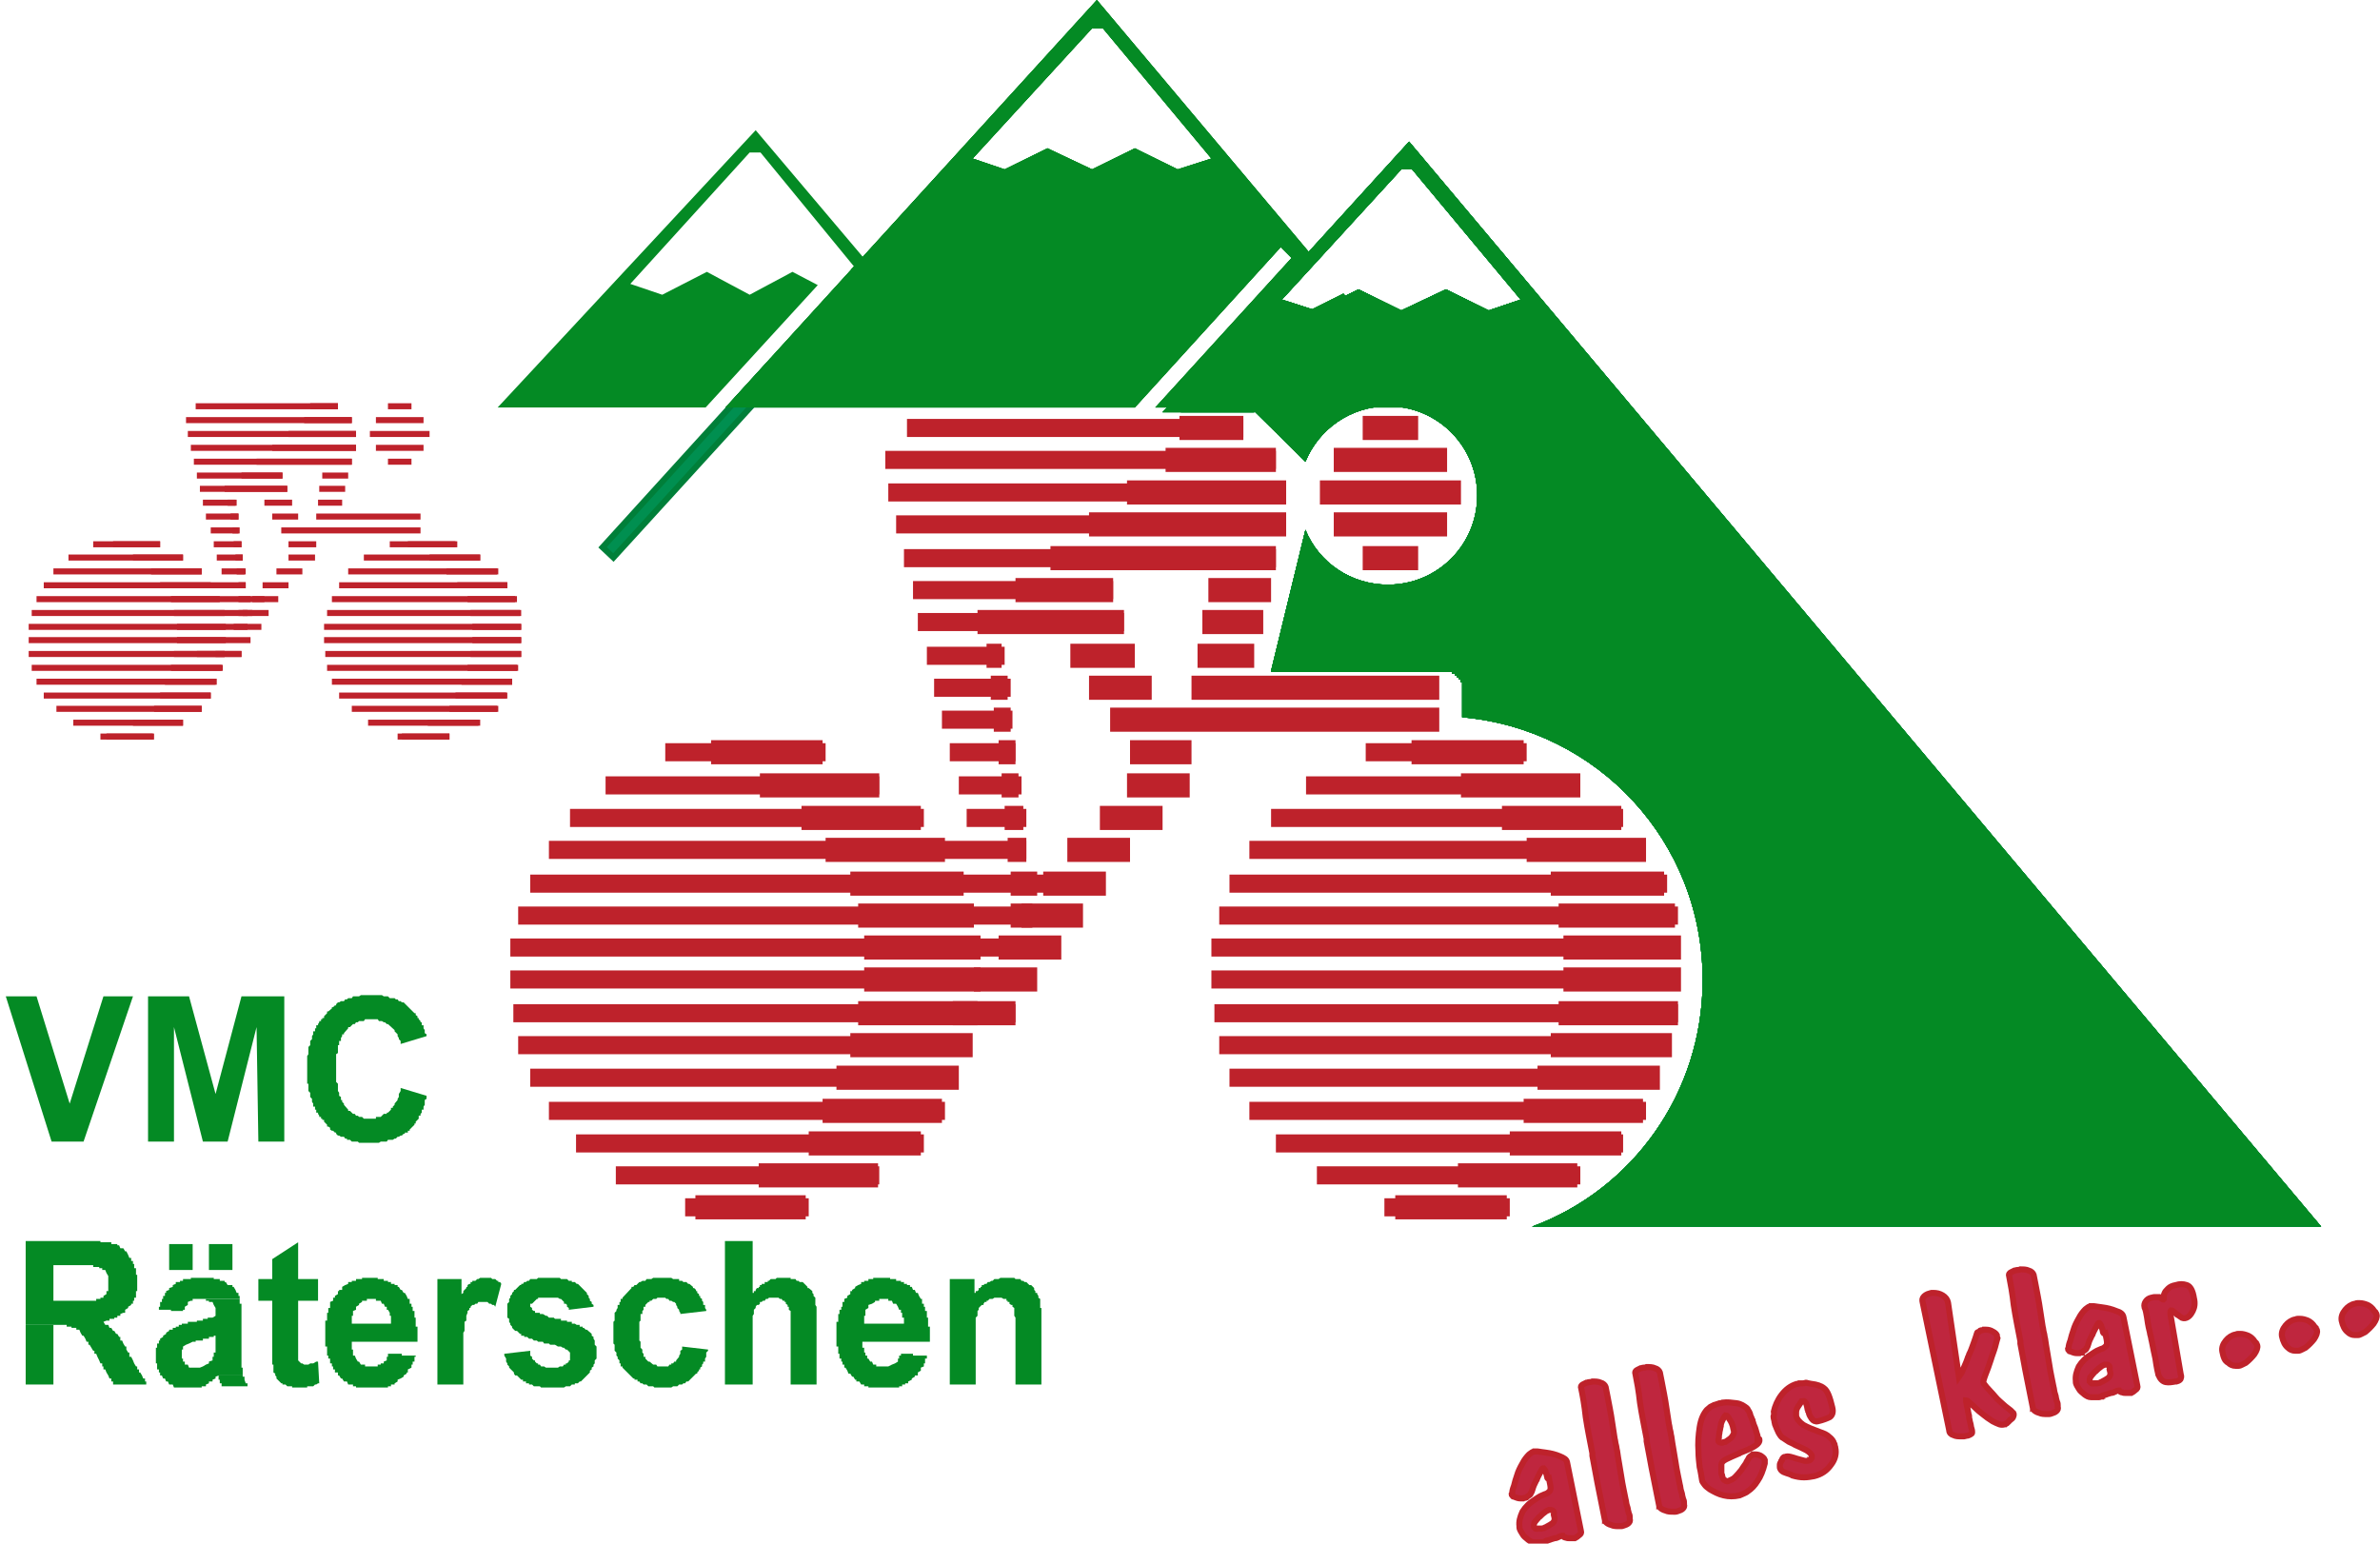 <svg xmlns="http://www.w3.org/2000/svg" width="148" height="96" viewBox="0 0 393.5 256.1">
    <style>
        .a {
            fill: #BE222B;
        }
        .b {
            fill: #BF263E;
        }
        .c {
            fill: none;
            stroke: #BE222B;
        }
        .d {
            fill: #048A24;
        }
        .e {
            fill: none;
        }
        .f {
            fill: none;
            stroke-width: 3;
            stroke: #BE222B;
        }
        .g {
            fill: none;
            stroke-width: 4;
            stroke: #BE222B;
        }
        .h {
            fill: #048A24;
        }
    </style><path
        d="M256 245.1c0-0.2-0.1-0.3-0.1-0.5 -0.1-0.2-0.2-0.4-0.2-0.6 -0.1-0.2-0.2-0.3-0.3-0.4l-0.1 0c-0.1 0-0.2 0.2-0.4 0.6 -0.2 0.4-0.4 0.7-0.6 1.2 0 0.1 0 0.1-0.1 0.2 0 0 0 0.1-0.1 0.2 -0.2 0.4-0.4 0.8-0.5 1.2 -0.1 0.4-0.2 0.6-0.3 0.7 0 0.1-0.1 0.3-0.3 0.4s-0.3 0.2-0.4 0.3c-0.1 0-0.1 0.1-0.2 0.1 0 0-0.1 0-0.1 0 -0.1 0-0.2 0-0.3 0.1 -0.1 0-0.2 0-0.2 0 -0.3 0-0.5 0-0.8-0.1 -0.3-0.1-0.5-0.2-0.6-0.2 -0.1 0-0.1-0.1-0.2-0.2s-0.1-0.1-0.1-0.2l0.1-0.2c0-0.3 0.1-0.7 0.3-1.2 0.1-0.5 0.3-1.1 0.5-1.7 0.2-0.7 0.5-1.3 0.9-2 0.3-0.6 0.7-1.1 1.1-1.5 0.1-0.1 0.3-0.2 0.4-0.3s0.3-0.1 0.4-0.2c0 0 0.1 0 0.1 0 0.1 0 0.1 0 0.2 0l0.1 0c0.1 0 0.1 0 0.1 0 0 0 0.1 0 0.1 0 0.2 0 0.5 0.1 0.7 0.1s0.5 0.1 0.7 0.1c0.8 0.1 1.6 0.3 2.3 0.6s1.1 0.5 1.2 1l2.3 11.4c0.1 0.3 0 0.5-0.3 0.7 -0.2 0.2-0.5 0.4-0.7 0.5 -0.1 0-0.1 0-0.2 0 0 0-0.1 0-0.2 0 -0.1 0-0.1 0-0.2 0 -0.1 0-0.2 0-0.2 0 -0.3 0-0.5 0-0.7-0.1 -0.2 0-0.4-0.1-0.5-0.3 -0.1 0-0.1 0-0.1 0 0 0-0.1 0-0.1 0 -0.1 0-0.3 0.1-0.5 0.2 -0.2 0.1-0.4 0.2-0.7 0.2 -0.2 0.1-0.4 0.1-0.6 0.2 -0.2 0.1-0.4 0.1-0.6 0.2 -0.1 0-0.2 0-0.2 0.1s-0.2 0-0.2 0.1c-0.1 0-0.2 0.1-0.3 0.1 -0.1 0-0.2 0-0.3 0 -0.4 0-0.7 0-1.1 0 -0.4 0-0.7-0.2-1-0.4 -0.2-0.2-0.4-0.3-0.6-0.5 -0.2-0.2-0.3-0.3-0.4-0.5 -0.1-0.2-0.2-0.3-0.3-0.5 -0.1-0.2-0.2-0.4-0.2-0.6 0 0 0-0.1 0-0.1 0 0 0-0.1 0-0.1 -0.1-0.8 0.1-1.5 0.5-2.4 0.5-0.8 1.2-1.5 2.2-2.1 0.3-0.2 0.6-0.4 0.8-0.5s0.5-0.2 0.7-0.3c0.4-0.1 0.6-0.3 0.8-0.5 0.2-0.2 0.2-0.6 0.1-1.1l-0.2-1C256.1 245.4 256 245.2 256 245.1zM256.9 250.6c-0.1-0.1-0.3-0.1-0.6-0.1 -0.2 0.1-0.5 0.2-0.7 0.4 -0.3 0.2-0.5 0.4-0.8 0.7 -0.2 0.1-0.3 0.3-0.5 0.5 -0.2 0.2-0.3 0.4-0.4 0.5 0 0.1-0.1 0.2-0.1 0.3s0 0.2 0 0.3c0 0 0 0.1 0 0.1 0 0 0 0 0.1 0.1 0 0.1 0.1 0.1 0.2 0.2 0.1 0 0.2 0.1 0.4 0 0 0 0.1 0 0.1 0 0 0 0.1 0 0.2 0 0 0 0.1 0 0.1 0 0 0 0.1 0 0.1 0 0 0 0.1 0 0.1 0 0.1 0 0.3-0.1 0.4-0.1 0.1-0.1 0.3-0.1 0.4-0.2 0.4-0.2 0.7-0.4 1-0.6 0.3-0.3 0.4-0.6 0.3-1l-0.1-0.4C257.2 250.9 257.1 250.7 256.9 250.6z"
        class="a"/><path
        d="M261.6 230.1c0-0.1 0.1-0.3 0.3-0.4 0.2-0.1 0.4-0.2 0.6-0.3 0.2 0 0.3-0.1 0.5-0.1s0.3 0 0.5-0.1c0.5 0 1 0 1.4 0.2 0.4 0.1 0.7 0.4 0.8 0.7 0.2 0.9 0.4 2.1 0.7 3.6s0.5 3.2 0.8 5c0.1 0.3 0.1 0.7 0.2 1 0.1 0.3 0.1 0.7 0.2 1 0.2 1.5 0.5 2.9 0.7 4.3 0.2 1.4 0.5 2.6 0.7 3.7 0.1 0.3 0.1 0.7 0.2 1 0.1 0.3 0.2 0.6 0.2 0.8 0.1 0.3 0.1 0.5 0.2 0.7s0.1 0.4 0.1 0.6l0 0.2c0.1 0.3 0 0.5-0.2 0.7 -0.2 0.2-0.5 0.3-0.8 0.4 -0.1 0-0.2 0.1-0.4 0.1 -0.1 0-0.2 0-0.4 0 -0.4 0-0.9 0-1.3-0.2 -0.4-0.1-0.7-0.3-0.9-0.5 0-0.1 0-0.1-0.1-0.1 0 0 0-0.1 0-0.1 -0.3-1.4-0.6-3.1-1-5 -0.4-1.9-0.7-3.8-1.1-5.8 0-0.1 0-0.1 0-0.2 0-0.1 0-0.1 0-0.2 -0.4-2.1-0.8-4-1.1-6C262.2 233.2 261.9 231.5 261.6 230.1L261.6 230.1z"
        class="a"/><path
        d="M270.6 227.7c0-0.1 0.1-0.3 0.3-0.4 0.2-0.1 0.4-0.2 0.6-0.3 0.2 0 0.3-0.1 0.5-0.1 0.2 0 0.3 0 0.5-0.1 0.5 0 1 0 1.4 0.2 0.4 0.1 0.7 0.4 0.8 0.7 0.2 0.9 0.4 2.1 0.7 3.6 0.3 1.5 0.5 3.2 0.8 5 0.1 0.3 0.1 0.7 0.2 1 0.1 0.3 0.1 0.7 0.2 1 0.2 1.5 0.5 2.9 0.7 4.3s0.5 2.6 0.7 3.7c0.1 0.3 0.1 0.7 0.2 1 0.1 0.3 0.2 0.6 0.2 0.8 0.1 0.3 0.1 0.5 0.2 0.7 0.1 0.2 0.1 0.4 0.1 0.6l0 0.2c0.1 0.3 0 0.5-0.2 0.7 -0.2 0.2-0.5 0.3-0.8 0.4 -0.1 0-0.2 0.1-0.4 0.1 -0.1 0-0.2 0-0.4 0 -0.4 0-0.9 0-1.3-0.2 -0.4-0.1-0.7-0.3-0.9-0.5 0-0.1 0-0.1-0.1-0.1 0 0 0-0.1 0-0.1 -0.3-1.4-0.6-3.1-1-5 -0.4-1.9-0.7-3.8-1.1-5.8 0-0.1 0-0.1 0-0.2 0-0.1 0-0.1 0-0.2 -0.4-2.1-0.8-4-1.1-6C271.2 230.8 270.9 229.2 270.6 227.7L270.6 227.7z"
        class="a"/><path
        d="M291.2 238.8c0.1 0.4-0.2 0.8-0.9 1.2 -0.7 0.4-1.4 0.7-2.2 1 -0.1 0-0.1 0-0.2 0.1 -0.1 0-0.1 0.1-0.2 0.1 -0.7 0.3-1.4 0.6-2 0.9 -0.6 0.3-0.8 0.6-0.8 0.9 0 0.1 0 0.2 0 0.2 0 0.1 0 0.2 0 0.3 0 0.2 0 0.5 0 0.7 0 0.2 0 0.4 0.1 0.5 0.1 0.5 0.2 0.8 0.5 0.9 0.2 0.2 0.4 0.2 0.6 0.1 0.2-0.1 0.5-0.2 0.8-0.4 0.3-0.2 0.5-0.5 0.8-0.8 0.2-0.2 0.3-0.4 0.5-0.6 0.1-0.2 0.3-0.4 0.4-0.6 0.2-0.3 0.4-0.5 0.5-0.8 0.2-0.3 0.3-0.5 0.4-0.7 0.1-0.1 0.2-0.2 0.2-0.2 0.1-0.1 0.2-0.1 0.3-0.2 0 0 0.1-0.1 0.1-0.1 0.1 0 0.1 0 0.1 0 0 0 0.1 0 0.1 0s0.1 0 0.1 0c0.3 0 0.6 0 1 0.2 0.3 0.2 0.6 0.4 0.7 0.7 0 0 0 0.1 0 0.1 0 0 0 0.1 0 0.1 0 0 0 0.1 0 0.1 0 0 0 0.1 0 0.1 0 0 0 0.1 0 0.1 0 0 0 0.1 0 0.1 -0.3 1.2-0.7 2.2-1.2 2.9 -0.5 0.8-1 1.3-1.6 1.7 -0.2 0.2-0.5 0.3-0.7 0.4 -0.2 0.1-0.5 0.2-0.7 0.3 -0.9 0.2-1.8 0.2-2.6 0 -0.9-0.2-1.6-0.6-2.3-1 -0.4-0.3-0.7-0.5-0.9-0.8 -0.2-0.3-0.4-0.5-0.4-0.7 -0.1-0.6-0.2-1.4-0.4-2.2 -0.1-0.9-0.2-1.7-0.2-2.6 -0.1-1.4 0-2.7 0.2-4s0.6-2.2 1.2-2.9c0.2-0.2 0.4-0.3 0.6-0.5 0.2-0.1 0.4-0.2 0.6-0.3 0.1 0 0.2-0.1 0.3-0.1s0.2-0.1 0.3-0.1c0.1 0 0.2-0.1 0.4-0.1 0.1 0 0.3 0 0.4-0.1 0.8-0.1 1.5 0 2.3 0.1s1.3 0.5 1.7 0.8c0.1 0.1 0.2 0.2 0.2 0.3 0.1 0.1 0.1 0.2 0.2 0.3 0.1 0.2 0.2 0.4 0.2 0.6 0.1 0.2 0.2 0.4 0.3 0.7 0.1 0.1 0.1 0.2 0.1 0.3s0.1 0.2 0.1 0.3c0.1 0.4 0.3 0.7 0.4 1.1 0.1 0.4 0.2 0.7 0.3 1 0 0.1 0 0.1 0 0.2 0 0.1 0 0.2 0 0.2 0 0.1 0 0.2 0 0.2C291.2 238.7 291.2 238.7 291.2 238.8L291.2 238.8zM286.2 235.4c-0.2-0.4-0.4-0.6-0.6-0.6 -0.1 0.1-0.2 0.2-0.3 0.4 -0.1 0.2-0.2 0.4-0.3 0.6 -0.1 0.2-0.2 0.5-0.2 0.8 -0.1 0.3-0.1 0.6-0.2 0.9 0 0.3-0.1 0.5-0.1 0.7 0 0.2 0 0.5-0.1 0.7l0 0.1c0 0.2 0.1 0.3 0.3 0.3 0.2 0.1 0.3 0.1 0.5 0 0.1 0 0.2-0.1 0.4-0.1 0.1-0.1 0.2-0.1 0.3-0.2 0.3-0.2 0.6-0.4 0.8-0.7 0.2-0.3 0.3-0.5 0.3-0.8l-0.1-0.4C286.8 236.4 286.5 235.8 286.2 235.4z"
        class="a"/><path
        d="M298.9 229.4c0.2 0 0.3 0.1 0.5 0.1 0.1 0 0.3 0.1 0.5 0.1 0.8 0.1 1.5 0.3 2 0.7 0.6 0.4 1 1.5 1.4 3.2 0.2 0.8 0 1.3-0.4 1.6 -0.4 0.2-1.1 0.5-2 0.7 -0.4 0.1-0.8-0.1-1-0.4s-0.4-0.6-0.5-1c0-0.1 0-0.2-0.1-0.3 0-0.1 0-0.2-0.1-0.3l-0.1-0.5c-0.1-0.3-0.1-0.5-0.3-0.7 -0.1-0.2-0.3-0.2-0.4-0.1l-0.2 0c-0.2 0.3-0.4 0.6-0.6 0.9s-0.3 0.6-0.3 0.9c0 0.1 0 0.2 0 0.3 0 0.1 0 0.2 0 0.3 0.1 0.5 0.5 1 1.2 1.5 0.7 0.4 1.7 0.8 2.8 1.2 0.6 0.2 1.1 0.4 1.5 0.8 0.4 0.3 0.7 0.7 0.8 1.1 0.1 0.1 0.1 0.2 0.1 0.3s0.1 0.2 0.1 0.4c0.2 0.9 0 1.9-0.7 2.8 -0.7 1-1.6 1.6-2.8 1.9 -0.5 0.1-1.1 0.2-1.7 0.2 -0.6 0-1.2-0.1-1.9-0.3 -0.3-0.2-0.7-0.3-1-0.4s-0.6-0.2-0.8-0.4c-0.1-0.1-0.2-0.2-0.2-0.3 -0.1-0.1-0.1-0.2-0.1-0.3 0-0.1 0-0.2 0-0.4 0-0.2 0.1-0.3 0.2-0.5 0-0.1 0-0.1 0.1-0.2 0-0.1 0.1-0.1 0.1-0.2 0-0.1 0.1-0.2 0.2-0.3 0.1-0.1 0.2-0.1 0.3-0.1 0.2-0.1 0.5-0.1 0.9 0s0.7 0.2 1 0.3c0.4 0.1 0.7 0.2 1.1 0.3 0.3 0.1 0.6 0.1 0.9 0 0 0 0.1 0 0.1 0s0.1 0 0.1-0.1c0.1 0 0.2-0.1 0.2-0.2 0.1-0.1 0.1-0.2 0.1-0.3 0-0.1 0-0.1 0-0.1 0 0 0-0.1 0-0.1 -0.1-0.3-0.4-0.6-0.9-0.9 -0.6-0.3-1.2-0.6-1.9-0.9 -0.3-0.2-0.6-0.3-1-0.5 -0.3-0.2-0.6-0.4-0.9-0.6 -0.3-0.1-0.5-0.4-0.8-0.9 -0.2-0.4-0.4-0.9-0.6-1.4 0-0.2-0.1-0.3-0.1-0.5s-0.1-0.3-0.1-0.4c0-0.2-0.1-0.4 0-0.6s0-0.4 0-0.6c0.2-0.9 0.6-1.9 1.3-2.8 0.7-0.9 1.5-1.5 2.5-1.8 0 0 0.1 0 0.1 0 0 0 0 0 0.1 0 0.1 0 0.1 0 0.2-0.1 0.1 0 0.2 0 0.2 0 0.1 0 0.3 0 0.4 0C298.7 229.5 298.8 229.4 298.9 229.4L298.9 229.4z"
        class="a"/><path
        d="M318.3 216.1C318.3 216 318.3 216 318.3 216.1c-0.1-0.4-0.1-0.7 0.2-1 0.2-0.2 0.5-0.4 0.9-0.5 0.1 0 0.2-0.1 0.3-0.1 0.1 0 0.2 0 0.4 0 0.5 0 1 0.1 1.5 0.4 0.5 0.3 0.8 0.7 0.9 1.2l1.8 12.3c0.2-0.3 0.5-0.6 0.7-1.2 0.2-0.5 0.5-1.1 0.7-1.7 0.1-0.2 0.1-0.4 0.2-0.5 0.1-0.2 0.1-0.4 0.2-0.5 0.3-0.6 0.5-1.3 0.7-1.8 0.2-0.6 0.4-1.1 0.5-1.5 0-0.1 0.1-0.2 0.2-0.2s0.2-0.1 0.3-0.2c0.1 0 0.1-0.1 0.2-0.1 0.1 0 0.1 0 0.1 0 0.1 0 0.2 0 0.3-0.1 0.1 0 0.2 0 0.4 0 0.4 0 0.8 0.1 1.1 0.3 0.4 0.2 0.6 0.4 0.7 0.6 0 0 0 0 0 0.1 0 0 0 0 0 0.1l0.1 0.3c-0.1 0.3-0.2 0.8-0.4 1.5 -0.2 0.7-0.5 1.4-0.7 2.1 -0.3 0.9-0.6 1.8-0.9 2.5 -0.3 0.8-0.4 1.2-0.3 1.4 0.3 0.4 0.7 0.9 1.2 1.4s0.9 1.1 1.5 1.6c0.3 0.3 0.6 0.5 0.9 0.8 0.3 0.2 0.6 0.5 0.9 0.7 0 0 0.1 0.1 0.1 0.1 0 0 0.1 0.1 0.1 0.1 0.1 0.1 0.1 0.1 0.2 0.2 0 0.1 0.1 0.1 0.1 0.2 0 0.2 0 0.3-0.1 0.5 -0.1 0.2-0.2 0.3-0.4 0.4 0 0.1-0.1 0.1-0.1 0.1 0 0-0.1 0.1-0.1 0.1 0 0-0.1 0-0.1 0.1 0 0 0 0.1-0.1 0.1 -0.1 0.1-0.1 0.1-0.2 0.2 -0.1 0-0.2 0.1-0.2 0.1 0 0-0.1 0.1-0.1 0.1s-0.1 0-0.1 0c-0.3 0.1-0.6 0.1-0.9 0s-0.7-0.3-1.1-0.5c-0.3-0.2-0.6-0.4-0.9-0.6 -0.3-0.2-0.6-0.5-0.9-0.7 -0.7-0.5-1.2-1.1-1.7-1.5 -0.5-0.5-0.8-0.7-0.9-0.7l0 0.1 0 0c0 0 0 0 0 0.1 0 0.2 0.1 0.4 0.1 0.6 0.1 0.3 0.1 0.5 0.2 0.9 0 0.2 0.1 0.4 0.1 0.6 0.1 0.2 0.1 0.4 0.1 0.6 0 0.2 0.1 0.3 0.1 0.5 0 0.1 0.1 0.3 0.1 0.4 0.1 0.3 0.1 0.7 0.2 0.9 0.1 0.3 0.1 0.5 0.1 0.7 0 0.1-0.1 0.2-0.3 0.3 -0.2 0.1-0.4 0.2-0.6 0.2 -0.1 0-0.3 0.1-0.4 0.1s-0.3 0-0.5 0c-0.5 0-0.9 0-1.3-0.2 -0.4-0.1-0.7-0.4-0.7-0.8L318.3 216.1C318.3 216.1 318.3 216.1 318.3 216.1z"
        class="a"/><path
        d="M332.6 211.5c0-0.1 0.1-0.3 0.3-0.4 0.2-0.1 0.4-0.2 0.6-0.3 0.2 0 0.3-0.1 0.5-0.1s0.3 0 0.5-0.1c0.5 0 1 0 1.4 0.2 0.4 0.1 0.7 0.4 0.8 0.7 0.2 0.9 0.4 2.1 0.7 3.6s0.5 3.2 0.8 5c0.1 0.3 0.1 0.7 0.2 1 0.1 0.3 0.1 0.7 0.2 1 0.2 1.5 0.5 2.9 0.7 4.3 0.2 1.4 0.5 2.6 0.7 3.7 0.1 0.3 0.1 0.7 0.2 1 0.1 0.3 0.2 0.6 0.2 0.8 0.1 0.3 0.1 0.5 0.2 0.7s0.1 0.4 0.1 0.6l0 0.2c0.1 0.3 0 0.5-0.2 0.7 -0.2 0.2-0.5 0.3-0.8 0.4 -0.1 0-0.2 0.1-0.4 0.1 -0.1 0-0.2 0-0.4 0 -0.4 0-0.9 0-1.3-0.2 -0.4-0.1-0.7-0.3-0.9-0.5 0-0.1 0-0.1-0.1-0.1 0 0 0-0.1 0-0.1 -0.3-1.4-0.6-3.1-1-5 -0.4-1.9-0.7-3.8-1.1-5.8 0-0.1 0-0.1 0-0.2 0-0.1 0-0.1 0-0.2 -0.4-2.1-0.8-4-1.1-6C333.2 214.7 332.9 213 332.6 211.5L332.6 211.5z"
        class="a"/><path
        d="M348.2 221c0-0.2-0.1-0.3-0.1-0.5 -0.1-0.2-0.2-0.4-0.2-0.6 -0.1-0.2-0.2-0.3-0.3-0.4l-0.1 0c-0.1 0-0.2 0.2-0.4 0.6 -0.2 0.4-0.4 0.7-0.6 1.2 0 0.1 0 0.1-0.1 0.2 0 0 0 0.1-0.1 0.2 -0.2 0.4-0.4 0.8-0.5 1.2 -0.1 0.4-0.2 0.6-0.3 0.7 0 0.1-0.1 0.3-0.3 0.4s-0.3 0.2-0.4 0.3c-0.1 0-0.1 0.1-0.1 0.1 0 0-0.1 0-0.1 0 -0.1 0-0.2 0-0.3 0.1 -0.1 0-0.2 0-0.2 0 -0.3 0-0.5 0-0.8-0.1 -0.3-0.1-0.5-0.2-0.6-0.2 -0.1 0-0.1-0.1-0.2-0.2 -0.1-0.1-0.1-0.1-0.1-0.2l0.1-0.2c0-0.3 0.1-0.7 0.3-1.2 0.1-0.5 0.3-1.1 0.5-1.7 0.2-0.7 0.5-1.3 0.9-2 0.3-0.6 0.7-1.1 1.1-1.5 0.1-0.1 0.3-0.2 0.4-0.3 0.1-0.1 0.3-0.1 0.4-0.2 0 0 0.1 0 0.1 0 0.1 0 0.1 0 0.2 0l0.1 0c0.1 0 0.1 0 0.1 0 0 0 0.1 0 0.1 0 0.2 0 0.5 0.1 0.7 0.1 0.2 0 0.5 0.1 0.7 0.1 0.8 0.1 1.6 0.3 2.3 0.6 0.7 0.2 1.1 0.5 1.2 1l2.3 11.4c0.1 0.3 0 0.5-0.3 0.7 -0.2 0.2-0.5 0.4-0.7 0.5 -0.1 0-0.1 0-0.2 0s-0.1 0-0.2 0c-0.1 0-0.1 0-0.2 0 -0.1 0-0.2 0-0.2 0 -0.3 0-0.5 0-0.7-0.1 -0.2 0-0.4-0.1-0.5-0.3 -0.1 0-0.1 0-0.1 0s-0.1 0-0.1 0c-0.1 0-0.3 0.1-0.5 0.2 -0.2 0.1-0.4 0.2-0.7 0.2 -0.2 0.1-0.4 0.1-0.6 0.2 -0.2 0.1-0.4 0.1-0.6 0.2 -0.1 0-0.2 0-0.2 0.1 -0.1 0-0.2 0-0.2 0.1 -0.1 0-0.2 0.1-0.3 0.1 -0.1 0-0.2 0-0.3 0 -0.4 0-0.7 0-1.1 0 -0.4 0-0.7-0.2-1-0.4 -0.2-0.2-0.4-0.3-0.6-0.5 -0.2-0.2-0.3-0.3-0.4-0.5 -0.1-0.2-0.2-0.3-0.3-0.5 -0.1-0.2-0.2-0.4-0.2-0.6 0 0 0-0.1 0-0.1 0 0 0-0.1 0-0.1 -0.1-0.8 0.1-1.5 0.5-2.4 0.5-0.8 1.2-1.5 2.2-2.1 0.3-0.2 0.6-0.4 0.8-0.5 0.2-0.1 0.5-0.2 0.7-0.3 0.4-0.1 0.6-0.3 0.8-0.5 0.2-0.2 0.2-0.6 0.1-1.1l-0.2-1C348.3 221.3 348.3 221.2 348.2 221zM349.1 226.5c-0.1-0.1-0.3-0.1-0.6-0.1 -0.2 0.1-0.5 0.2-0.7 0.4 -0.3 0.2-0.5 0.4-0.8 0.7 -0.2 0.1-0.3 0.3-0.5 0.5 -0.2 0.2-0.3 0.4-0.4 0.5 0 0.1-0.1 0.2-0.1 0.3 0 0.1 0 0.2 0 0.3 0 0 0 0.1 0 0.1 0 0 0 0 0.1 0.1 0 0.1 0.1 0.1 0.2 0.2 0.1 0 0.2 0.1 0.4 0 0 0 0.1 0 0.1 0 0 0 0.1 0 0.2 0 0 0 0.1 0 0.1 0 0 0 0.1 0 0.1 0 0 0 0.1 0 0.1 0 0.1 0 0.3-0.1 0.4-0.1 0.1-0.1 0.3-0.1 0.4-0.2 0.4-0.2 0.7-0.4 1-0.6 0.3-0.3 0.4-0.6 0.3-1l-0.1-0.4C349.4 226.8 349.3 226.6 349.1 226.5z"
        class="a"/><path
        d="M355.1 216.9c-0.1-0.4 0-0.7 0.2-1s0.5-0.5 0.9-0.6c0.2 0 0.3-0.1 0.5-0.1 0.2 0 0.3 0 0.5 0 0.1 0 0.1 0 0.2 0 0.1 0 0.1 0 0.2 0 0.2 0.1 0.3 0.2 0.4 0.3 0.1 0.1 0.2 0.1 0.2 0.1 0 0 0 0 0.1-0.1 0 0 0-0.1 0-0.1 0-0.1 0-0.2 0-0.3 0-0.1 0-0.3 0.1-0.5 0.1-0.3 0.3-0.5 0.6-0.8 0.3-0.3 0.7-0.5 1.3-0.6 0.6-0.2 1.2-0.2 1.8 0 0.6 0.2 1 0.9 1.2 2.2 0.2 0.8 0.1 1.5-0.2 2.1s-0.7 1.1-1.3 1.2c-0.1 0-0.2 0-0.3 0 -0.1 0-0.3-0.1-0.4-0.2 -0.1-0.1-0.2-0.1-0.3-0.2 -0.1-0.1-0.2-0.2-0.3-0.2 -0.2-0.2-0.4-0.4-0.6-0.5 -0.2-0.2-0.3-0.2-0.4-0.2 0 0-0.1 0.1-0.1 0.2 0 0.1 0 0.3 0 0.5l1.7 9.9c0.1 0.3 0.1 0.5 0 0.7 0 0.2-0.3 0.4-0.7 0.5 0 0-0.1 0-0.1 0s-0.1 0-0.1 0c-0.5 0.1-1.1 0.2-1.6 0.1 -0.5-0.1-0.9-0.5-1.2-1.2 0-0.1-0.1-0.4-0.2-0.9s-0.2-1.1-0.3-1.8c-0.1-0.4-0.2-0.9-0.3-1.4 -0.1-0.5-0.2-1-0.3-1.5 -0.1-0.3-0.1-0.6-0.2-0.9 -0.1-0.3-0.1-0.6-0.2-0.9 -0.2-0.8-0.3-1.5-0.4-2.2C355.4 217.9 355.3 217.3 355.1 216.9L355.1 216.9z"
        class="a"/><path
        d="M368 224.2c-0.1-0.6 0.1-1.2 0.6-1.8 0.4-0.5 1-0.9 1.6-1 0.1 0 0.2-0.1 0.4-0.1 0.1 0 0.2 0 0.4 0 0.4 0 0.8 0.1 1.3 0.3 0.4 0.2 0.8 0.5 1.1 1 0 0 0.1 0.1 0.1 0.1s0.1 0.1 0.1 0.1c0 0.1 0 0.1 0.1 0.2 0 0 0 0.1 0.1 0.2 0.1 0.4-0.1 0.9-0.5 1.5 -0.4 0.5-0.9 1-1.4 1.4 -0.2 0.1-0.4 0.2-0.6 0.3 -0.2 0.1-0.4 0.2-0.6 0.2 0 0-0.1 0-0.1 0 0 0-0.1 0-0.1 0 -0.1 0-0.1 0-0.2 0 0 0-0.1 0-0.1 0 -0.5 0-0.9-0.2-1.2-0.5C368.4 225.8 368.2 225.2 368 224.2L368 224.2z"
        class="a"/><path
        d="M377.9 221.7c-0.1-0.6 0.1-1.2 0.6-1.8 0.4-0.5 1-0.9 1.6-1 0.1 0 0.2-0.1 0.4-0.1 0.1 0 0.2 0 0.4 0 0.4 0 0.8 0.1 1.3 0.3 0.4 0.2 0.8 0.5 1.1 1 0 0 0.1 0.1 0.1 0.1 0 0 0.1 0.1 0.1 0.1 0 0.1 0 0.1 0.1 0.2 0 0 0 0.1 0.1 0.2 0.1 0.4-0.1 0.9-0.5 1.5 -0.4 0.5-0.9 1-1.4 1.4 -0.2 0.1-0.4 0.2-0.6 0.3 -0.2 0.1-0.4 0.2-0.6 0.2 0 0-0.1 0-0.1 0 0 0-0.1 0-0.1 0 -0.1 0-0.1 0-0.2 0 0 0-0.1 0-0.1 0 -0.5 0-0.9-0.2-1.2-0.5C378.4 223.2 378.1 222.6 377.9 221.7L377.9 221.7z"
        class="a"/><path
        d="M387.8 219.1c-0.1-0.6 0.1-1.2 0.6-1.8 0.4-0.5 1-0.9 1.6-1 0.1 0 0.2-0.1 0.4-0.1 0.1 0 0.2 0 0.4 0 0.4 0 0.8 0.1 1.3 0.3 0.4 0.2 0.8 0.5 1.1 1 0 0 0.1 0.1 0.1 0.1s0.1 0.1 0.1 0.1c0 0.1 0 0.1 0.1 0.2 0 0 0 0.1 0.1 0.2 0.1 0.4-0.1 0.9-0.5 1.5 -0.4 0.5-0.9 1-1.4 1.4 -0.2 0.1-0.4 0.2-0.6 0.3 -0.2 0.1-0.4 0.2-0.6 0.2 0 0-0.1 0-0.1 0 0 0-0.1 0-0.1 0 -0.1 0-0.1 0-0.2 0 0 0-0.1 0-0.1 0 -0.5 0-0.9-0.2-1.2-0.5C388.3 220.6 388 220 387.8 219.1L387.8 219.1z"
        class="a"/><path
        d="M256 245.1c0-0.2-0.1-0.3-0.1-0.5 -0.1-0.2-0.2-0.4-0.2-0.6 -0.1-0.2-0.2-0.3-0.3-0.4l-0.1 0c-0.1 0-0.2 0.2-0.4 0.6 -0.2 0.4-0.4 0.7-0.6 1.2 0 0.1 0 0.1-0.1 0.2 0 0 0 0.1-0.1 0.2 -0.2 0.4-0.4 0.8-0.5 1.2 -0.1 0.4-0.2 0.6-0.3 0.7 0 0.1-0.1 0.3-0.3 0.4s-0.3 0.2-0.4 0.3c-0.1 0-0.1 0.1-0.2 0.1 0 0-0.1 0-0.1 0 -0.1 0-0.2 0-0.3 0.1 -0.1 0-0.2 0-0.2 0 -0.3 0-0.5 0-0.8-0.1 -0.3-0.1-0.5-0.2-0.6-0.2 -0.1 0-0.1-0.1-0.2-0.2s-0.1-0.1-0.1-0.2l0.1-0.2c0-0.3 0.1-0.7 0.3-1.2 0.1-0.5 0.3-1.1 0.5-1.7 0.2-0.7 0.5-1.3 0.9-2 0.3-0.6 0.7-1.1 1.1-1.5 0.1-0.1 0.3-0.2 0.4-0.3s0.3-0.1 0.4-0.2c0 0 0.1 0 0.1 0 0.1 0 0.1 0 0.2 0l0.1 0c0.1 0 0.1 0 0.1 0 0 0 0.1 0 0.1 0 0.2 0 0.5 0.1 0.7 0.1s0.5 0.1 0.7 0.1c0.8 0.1 1.6 0.3 2.3 0.6s1.1 0.5 1.2 1l2.3 11.4c0.1 0.3 0 0.5-0.3 0.7 -0.2 0.2-0.5 0.4-0.7 0.5 -0.1 0-0.1 0-0.2 0 0 0-0.1 0-0.2 0 -0.1 0-0.1 0-0.2 0 -0.1 0-0.2 0-0.2 0 -0.3 0-0.5 0-0.7-0.1 -0.2 0-0.4-0.1-0.5-0.3 -0.1 0-0.1 0-0.1 0 0 0-0.1 0-0.1 0 -0.1 0-0.3 0.1-0.5 0.2 -0.2 0.1-0.4 0.2-0.7 0.2 -0.2 0.1-0.4 0.1-0.6 0.2 -0.2 0.1-0.4 0.1-0.6 0.2 -0.1 0-0.2 0-0.2 0.1s-0.2 0-0.2 0.1c-0.1 0-0.2 0.1-0.3 0.1 -0.1 0-0.2 0-0.3 0 -0.4 0-0.7 0-1.1 0 -0.4 0-0.7-0.2-1-0.4 -0.2-0.2-0.4-0.3-0.6-0.5 -0.2-0.2-0.3-0.3-0.4-0.5 -0.1-0.2-0.2-0.3-0.3-0.5 -0.1-0.2-0.2-0.4-0.2-0.6 0 0 0-0.1 0-0.1 0 0 0-0.1 0-0.1 -0.1-0.8 0.1-1.5 0.5-2.4 0.5-0.8 1.2-1.5 2.2-2.1 0.3-0.2 0.6-0.4 0.8-0.5s0.5-0.2 0.7-0.3c0.4-0.1 0.6-0.3 0.8-0.5 0.2-0.2 0.2-0.6 0.1-1.1l-0.2-1C256.1 245.4 256 245.2 256 245.1zM256.9 250.6c-0.1-0.1-0.3-0.1-0.6-0.1 -0.2 0.1-0.5 0.2-0.7 0.4 -0.3 0.2-0.5 0.4-0.8 0.7 -0.2 0.1-0.3 0.3-0.5 0.5 -0.2 0.2-0.3 0.4-0.4 0.5 0 0.1-0.1 0.2-0.1 0.3s0 0.2 0 0.3c0 0 0 0.1 0 0.1 0 0 0 0 0.1 0.1 0 0.1 0.1 0.1 0.2 0.2 0.1 0 0.2 0.1 0.4 0 0 0 0.1 0 0.1 0 0 0 0.1 0 0.2 0 0 0 0.1 0 0.1 0 0 0 0.1 0 0.1 0 0 0 0.1 0 0.1 0 0.1 0 0.3-0.1 0.4-0.1 0.1-0.1 0.3-0.1 0.4-0.2 0.4-0.2 0.7-0.4 1-0.6 0.3-0.3 0.4-0.6 0.3-1l-0.1-0.4C257.2 250.9 257.1 250.7 256.9 250.6z"
        class="b"/><path
        d="M261.6 230.1c0-0.1 0.1-0.3 0.3-0.4 0.2-0.1 0.4-0.2 0.6-0.3 0.2 0 0.3-0.1 0.5-0.1s0.3 0 0.5-0.1c0.5 0 1 0 1.4 0.2 0.4 0.1 0.7 0.4 0.8 0.7 0.2 0.9 0.4 2.1 0.7 3.6s0.5 3.2 0.8 5c0.1 0.3 0.1 0.7 0.2 1 0.1 0.3 0.1 0.7 0.2 1 0.2 1.5 0.5 2.9 0.7 4.3 0.2 1.4 0.5 2.6 0.7 3.7 0.1 0.3 0.1 0.7 0.2 1 0.1 0.3 0.2 0.6 0.2 0.8 0.1 0.3 0.1 0.5 0.2 0.7s0.1 0.4 0.1 0.6l0 0.2c0.1 0.3 0 0.5-0.2 0.7 -0.2 0.2-0.5 0.3-0.8 0.4 -0.1 0-0.2 0.1-0.4 0.1 -0.1 0-0.2 0-0.4 0 -0.4 0-0.9 0-1.3-0.2 -0.4-0.1-0.7-0.3-0.9-0.5 0-0.1 0-0.1-0.1-0.1 0 0 0-0.1 0-0.1 -0.3-1.4-0.6-3.1-1-5 -0.4-1.9-0.7-3.8-1.1-5.8 0-0.1 0-0.1 0-0.2 0-0.1 0-0.1 0-0.2 -0.4-2.1-0.8-4-1.1-6C262.2 233.2 261.9 231.5 261.6 230.1L261.6 230.1z"
        class="b"/><path
        d="M270.6 227.7c0-0.1 0.1-0.3 0.3-0.4 0.2-0.1 0.4-0.2 0.6-0.3 0.2 0 0.3-0.1 0.5-0.1 0.2 0 0.3 0 0.5-0.1 0.5 0 1 0 1.4 0.2 0.4 0.1 0.7 0.4 0.8 0.7 0.2 0.9 0.4 2.1 0.7 3.6 0.3 1.5 0.5 3.2 0.8 5 0.1 0.3 0.1 0.7 0.2 1 0.1 0.3 0.1 0.7 0.2 1 0.2 1.5 0.5 2.9 0.7 4.3s0.5 2.6 0.7 3.7c0.1 0.3 0.1 0.7 0.2 1 0.1 0.3 0.2 0.6 0.2 0.8 0.1 0.3 0.1 0.5 0.2 0.7 0.1 0.2 0.1 0.4 0.1 0.6l0 0.2c0.1 0.3 0 0.5-0.2 0.7 -0.2 0.2-0.5 0.3-0.8 0.4 -0.1 0-0.2 0.1-0.4 0.1 -0.1 0-0.2 0-0.4 0 -0.4 0-0.9 0-1.3-0.2 -0.4-0.1-0.7-0.3-0.9-0.5 0-0.1 0-0.1-0.1-0.1 0 0 0-0.1 0-0.1 -0.3-1.4-0.6-3.1-1-5 -0.4-1.9-0.7-3.8-1.1-5.8 0-0.1 0-0.1 0-0.2 0-0.1 0-0.1 0-0.2 -0.4-2.1-0.8-4-1.1-6C271.2 230.8 270.9 229.2 270.6 227.7L270.6 227.7z"
        class="b"/><path
        d="M291.2 238.8c0.1 0.4-0.2 0.8-0.9 1.2 -0.7 0.4-1.4 0.7-2.2 1 -0.1 0-0.1 0-0.2 0.1 -0.1 0-0.1 0.1-0.2 0.1 -0.7 0.3-1.4 0.6-2 0.9 -0.6 0.3-0.8 0.6-0.8 0.9 0 0.1 0 0.2 0 0.2 0 0.1 0 0.2 0 0.3 0 0.2 0 0.5 0 0.7 0 0.2 0 0.4 0.1 0.5 0.1 0.5 0.2 0.8 0.5 0.9 0.2 0.2 0.4 0.2 0.6 0.1 0.2-0.1 0.5-0.2 0.8-0.4 0.3-0.2 0.5-0.5 0.8-0.8 0.2-0.2 0.3-0.4 0.5-0.6 0.1-0.2 0.3-0.4 0.4-0.6 0.2-0.3 0.4-0.5 0.5-0.8 0.2-0.3 0.3-0.5 0.4-0.7 0.1-0.1 0.2-0.2 0.2-0.2 0.1-0.1 0.2-0.1 0.3-0.2 0 0 0.1-0.1 0.1-0.1 0.1 0 0.1 0 0.1 0 0 0 0.1 0 0.1 0s0.1 0 0.1 0c0.3 0 0.6 0 1 0.2 0.3 0.2 0.6 0.4 0.7 0.7 0 0 0 0.1 0 0.1 0 0 0 0.1 0 0.1 0 0 0 0.1 0 0.1 0 0 0 0.1 0 0.1 0 0 0 0.1 0 0.1 0 0 0 0.1 0 0.1 -0.3 1.2-0.7 2.2-1.2 2.9 -0.5 0.8-1 1.3-1.6 1.7 -0.2 0.2-0.5 0.3-0.7 0.4 -0.2 0.1-0.5 0.2-0.7 0.3 -0.9 0.2-1.8 0.2-2.6 0 -0.9-0.2-1.6-0.6-2.3-1 -0.4-0.3-0.7-0.5-0.9-0.8 -0.2-0.3-0.4-0.5-0.4-0.7 -0.1-0.6-0.2-1.4-0.4-2.2 -0.1-0.9-0.2-1.7-0.2-2.6 -0.1-1.4 0-2.7 0.2-4s0.6-2.2 1.2-2.9c0.2-0.2 0.4-0.3 0.6-0.5 0.2-0.1 0.4-0.2 0.6-0.3 0.1 0 0.2-0.1 0.3-0.1s0.2-0.1 0.3-0.1c0.1 0 0.2-0.1 0.4-0.1 0.1 0 0.3 0 0.4-0.1 0.8-0.1 1.5 0 2.3 0.1s1.3 0.5 1.7 0.8c0.1 0.1 0.2 0.2 0.2 0.3 0.1 0.1 0.1 0.2 0.2 0.3 0.1 0.2 0.2 0.4 0.2 0.6 0.1 0.2 0.2 0.4 0.3 0.7 0.1 0.1 0.1 0.2 0.1 0.3s0.1 0.2 0.1 0.3c0.1 0.4 0.3 0.7 0.4 1.1 0.1 0.4 0.2 0.7 0.3 1 0 0.1 0 0.1 0 0.2 0 0.1 0 0.2 0 0.2 0 0.1 0 0.2 0 0.2C291.2 238.7 291.2 238.7 291.2 238.8L291.2 238.8zM286.2 235.4c-0.2-0.4-0.4-0.6-0.6-0.6 -0.1 0.1-0.2 0.2-0.3 0.4 -0.1 0.2-0.2 0.4-0.3 0.6 -0.1 0.2-0.2 0.5-0.2 0.8 -0.1 0.3-0.1 0.6-0.2 0.9 0 0.3-0.1 0.5-0.1 0.7 0 0.2 0 0.5-0.1 0.7l0 0.1c0 0.2 0.1 0.3 0.3 0.3 0.2 0.1 0.3 0.1 0.5 0 0.1 0 0.2-0.1 0.4-0.1 0.1-0.1 0.2-0.1 0.3-0.2 0.3-0.2 0.6-0.4 0.8-0.7 0.2-0.3 0.3-0.5 0.3-0.8l-0.1-0.4C286.8 236.4 286.5 235.8 286.2 235.4z"
        class="b"/><path
        d="M298.9 229.4c0.2 0 0.3 0.1 0.5 0.1 0.1 0 0.3 0.1 0.5 0.1 0.8 0.1 1.5 0.3 2 0.7 0.6 0.4 1 1.5 1.4 3.2 0.2 0.8 0 1.3-0.4 1.6 -0.4 0.2-1.1 0.5-2 0.7 -0.4 0.1-0.8-0.1-1-0.4s-0.4-0.6-0.5-1c0-0.1 0-0.2-0.1-0.3 0-0.1 0-0.2-0.1-0.3l-0.1-0.5c-0.1-0.3-0.1-0.5-0.3-0.7 -0.1-0.2-0.3-0.2-0.4-0.1l-0.2 0c-0.2 0.3-0.4 0.6-0.6 0.9s-0.3 0.6-0.3 0.9c0 0.1 0 0.2 0 0.3 0 0.1 0 0.2 0 0.3 0.1 0.5 0.5 1 1.2 1.5 0.7 0.4 1.7 0.8 2.8 1.2 0.6 0.2 1.1 0.4 1.5 0.8 0.4 0.3 0.7 0.7 0.8 1.1 0.1 0.1 0.1 0.2 0.1 0.3s0.1 0.2 0.1 0.4c0.2 0.9 0 1.9-0.7 2.8 -0.7 1-1.6 1.6-2.8 1.9 -0.5 0.1-1.1 0.2-1.7 0.2 -0.6 0-1.2-0.1-1.9-0.3 -0.3-0.2-0.7-0.3-1-0.4s-0.6-0.2-0.8-0.4c-0.1-0.1-0.2-0.2-0.2-0.3 -0.1-0.1-0.1-0.2-0.1-0.3 0-0.1 0-0.2 0-0.4 0-0.2 0.1-0.3 0.2-0.5 0-0.1 0-0.1 0.1-0.2 0-0.1 0.1-0.1 0.1-0.2 0-0.1 0.1-0.2 0.2-0.3 0.1-0.1 0.2-0.1 0.3-0.1 0.2-0.1 0.5-0.1 0.9 0s0.7 0.2 1 0.3c0.4 0.1 0.7 0.2 1.1 0.3 0.3 0.1 0.6 0.1 0.9 0 0 0 0.1 0 0.1 0s0.1 0 0.1-0.1c0.1 0 0.2-0.1 0.2-0.2 0.1-0.1 0.1-0.2 0.1-0.3 0-0.1 0-0.1 0-0.1 0 0 0-0.1 0-0.1 -0.1-0.3-0.4-0.6-0.9-0.9 -0.6-0.3-1.2-0.6-1.9-0.9 -0.3-0.2-0.6-0.3-1-0.5 -0.3-0.2-0.6-0.4-0.9-0.6 -0.3-0.1-0.5-0.4-0.8-0.9 -0.2-0.4-0.4-0.9-0.6-1.4 0-0.2-0.1-0.3-0.1-0.5s-0.1-0.3-0.1-0.4c0-0.2-0.1-0.4 0-0.6s0-0.4 0-0.6c0.2-0.9 0.6-1.9 1.3-2.8 0.7-0.9 1.5-1.5 2.5-1.8 0 0 0.1 0 0.1 0 0 0 0 0 0.1 0 0.1 0 0.1 0 0.2-0.1 0.1 0 0.2 0 0.2 0 0.1 0 0.3 0 0.4 0C298.7 229.5 298.8 229.4 298.9 229.4L298.9 229.4z"
        class="b"/><path
        d="M318.3 216.1C318.3 216 318.3 216 318.3 216.1c-0.1-0.4-0.1-0.7 0.2-1 0.2-0.2 0.5-0.4 0.9-0.5 0.1 0 0.2-0.1 0.3-0.1 0.1 0 0.2 0 0.4 0 0.5 0 1 0.1 1.5 0.4 0.5 0.3 0.8 0.7 0.9 1.2l1.8 12.3c0.2-0.3 0.5-0.6 0.7-1.2 0.2-0.5 0.5-1.1 0.7-1.7 0.1-0.2 0.1-0.4 0.2-0.5 0.1-0.2 0.1-0.4 0.2-0.5 0.3-0.6 0.5-1.3 0.7-1.8 0.2-0.6 0.4-1.1 0.5-1.5 0-0.1 0.1-0.2 0.2-0.2s0.2-0.1 0.3-0.2c0.1 0 0.1-0.1 0.2-0.1 0.1 0 0.1 0 0.1 0 0.1 0 0.2 0 0.3-0.1 0.1 0 0.2 0 0.4 0 0.4 0 0.8 0.1 1.1 0.3 0.4 0.2 0.6 0.4 0.7 0.6 0 0 0 0 0 0.1 0 0 0 0 0 0.1l0.1 0.3c-0.1 0.3-0.2 0.8-0.4 1.5 -0.2 0.7-0.5 1.4-0.7 2.1 -0.3 0.9-0.6 1.8-0.9 2.5 -0.3 0.8-0.4 1.2-0.3 1.4 0.3 0.4 0.7 0.9 1.2 1.4s0.9 1.1 1.5 1.6c0.3 0.3 0.6 0.5 0.9 0.8 0.3 0.2 0.6 0.5 0.9 0.7 0 0 0.1 0.1 0.1 0.1 0 0 0.1 0.1 0.1 0.1 0.1 0.1 0.1 0.1 0.2 0.2 0 0.1 0.1 0.1 0.1 0.2 0 0.2 0 0.3-0.1 0.5 -0.1 0.2-0.2 0.3-0.4 0.4 0 0.1-0.1 0.1-0.1 0.1 0 0-0.1 0.1-0.1 0.1 0 0-0.1 0-0.1 0.1 0 0 0 0.1-0.1 0.1 -0.1 0.1-0.1 0.1-0.2 0.2 -0.1 0-0.2 0.1-0.2 0.1 0 0-0.1 0.1-0.1 0.1s-0.1 0-0.1 0c-0.3 0.1-0.6 0.1-0.9 0s-0.7-0.3-1.1-0.5c-0.3-0.2-0.6-0.4-0.9-0.6 -0.3-0.2-0.6-0.5-0.9-0.7 -0.7-0.5-1.2-1.1-1.7-1.5 -0.5-0.5-0.8-0.7-0.9-0.7l0 0.1 0 0c0 0 0 0 0 0.1 0 0.2 0.1 0.4 0.1 0.6 0.1 0.3 0.1 0.5 0.2 0.9 0 0.2 0.1 0.4 0.1 0.6 0.1 0.2 0.1 0.4 0.1 0.6 0 0.2 0.1 0.3 0.1 0.5 0 0.1 0.1 0.3 0.1 0.4 0.1 0.3 0.1 0.7 0.2 0.9 0.1 0.3 0.1 0.5 0.1 0.7 0 0.1-0.1 0.2-0.3 0.3 -0.2 0.1-0.4 0.2-0.6 0.2 -0.1 0-0.3 0.1-0.4 0.1s-0.3 0-0.5 0c-0.5 0-0.9 0-1.3-0.2 -0.4-0.1-0.7-0.4-0.7-0.8L318.3 216.1C318.3 216.1 318.3 216.1 318.3 216.1z"
        class="b"/><path
        d="M332.6 211.5c0-0.1 0.1-0.3 0.3-0.4 0.2-0.1 0.4-0.2 0.6-0.3 0.2 0 0.3-0.1 0.5-0.1s0.3 0 0.5-0.1c0.5 0 1 0 1.4 0.2 0.4 0.1 0.7 0.4 0.8 0.7 0.2 0.9 0.4 2.1 0.7 3.6s0.5 3.2 0.8 5c0.1 0.3 0.1 0.7 0.2 1 0.1 0.3 0.1 0.7 0.2 1 0.2 1.5 0.5 2.9 0.7 4.3 0.2 1.4 0.5 2.6 0.7 3.7 0.1 0.3 0.1 0.7 0.2 1 0.1 0.3 0.2 0.6 0.2 0.8 0.1 0.3 0.1 0.5 0.2 0.7s0.1 0.4 0.1 0.6l0 0.2c0.1 0.3 0 0.5-0.2 0.7 -0.2 0.2-0.5 0.3-0.8 0.4 -0.1 0-0.2 0.1-0.4 0.1 -0.1 0-0.2 0-0.4 0 -0.4 0-0.9 0-1.3-0.2 -0.4-0.1-0.7-0.3-0.9-0.5 0-0.1 0-0.1-0.1-0.1 0 0 0-0.1 0-0.1 -0.3-1.4-0.6-3.1-1-5 -0.4-1.9-0.7-3.8-1.1-5.8 0-0.1 0-0.1 0-0.2 0-0.1 0-0.1 0-0.2 -0.4-2.1-0.8-4-1.1-6C333.2 214.7 332.9 213 332.6 211.5L332.6 211.5z"
        class="b"/><path
        d="M348.2 221c0-0.2-0.1-0.3-0.1-0.5 -0.1-0.2-0.2-0.4-0.2-0.6 -0.1-0.2-0.2-0.3-0.3-0.4l-0.1 0c-0.1 0-0.2 0.2-0.4 0.6 -0.2 0.4-0.4 0.7-0.6 1.2 0 0.1 0 0.1-0.1 0.2 0 0 0 0.1-0.1 0.2 -0.2 0.4-0.4 0.8-0.5 1.2 -0.1 0.4-0.2 0.6-0.3 0.7 0 0.1-0.1 0.3-0.3 0.4s-0.3 0.2-0.4 0.3c-0.1 0-0.1 0.1-0.1 0.1 0 0-0.1 0-0.1 0 -0.1 0-0.2 0-0.3 0.1 -0.1 0-0.2 0-0.2 0 -0.3 0-0.5 0-0.8-0.1 -0.3-0.1-0.5-0.2-0.6-0.2 -0.1 0-0.1-0.1-0.2-0.2 -0.1-0.1-0.1-0.1-0.1-0.2l0.1-0.2c0-0.3 0.1-0.7 0.3-1.2 0.1-0.5 0.3-1.1 0.5-1.7 0.2-0.7 0.5-1.3 0.9-2 0.3-0.6 0.7-1.1 1.1-1.5 0.1-0.1 0.3-0.2 0.4-0.3 0.1-0.1 0.3-0.1 0.4-0.2 0 0 0.1 0 0.1 0 0.1 0 0.1 0 0.2 0l0.1 0c0.1 0 0.1 0 0.1 0 0 0 0.1 0 0.1 0 0.2 0 0.5 0.1 0.7 0.1 0.2 0 0.5 0.1 0.7 0.1 0.8 0.1 1.6 0.3 2.3 0.6 0.7 0.2 1.1 0.5 1.2 1l2.3 11.4c0.1 0.3 0 0.5-0.3 0.7 -0.2 0.2-0.5 0.4-0.7 0.5 -0.1 0-0.1 0-0.2 0s-0.1 0-0.2 0c-0.1 0-0.1 0-0.2 0 -0.1 0-0.2 0-0.2 0 -0.3 0-0.5 0-0.7-0.1 -0.2 0-0.4-0.1-0.5-0.3 -0.1 0-0.1 0-0.1 0s-0.1 0-0.1 0c-0.1 0-0.3 0.1-0.5 0.2 -0.2 0.1-0.4 0.2-0.7 0.2 -0.2 0.1-0.4 0.1-0.6 0.2 -0.2 0.1-0.4 0.1-0.6 0.2 -0.1 0-0.2 0-0.2 0.1 -0.1 0-0.2 0-0.2 0.1 -0.1 0-0.2 0.1-0.3 0.1 -0.1 0-0.2 0-0.3 0 -0.4 0-0.7 0-1.1 0 -0.4 0-0.7-0.2-1-0.4 -0.2-0.2-0.4-0.3-0.6-0.5 -0.2-0.2-0.3-0.3-0.4-0.5 -0.1-0.2-0.2-0.3-0.3-0.5 -0.1-0.2-0.2-0.4-0.2-0.6 0 0 0-0.1 0-0.1 0 0 0-0.1 0-0.1 -0.1-0.8 0.1-1.5 0.5-2.4 0.5-0.8 1.2-1.5 2.2-2.1 0.3-0.2 0.6-0.4 0.8-0.5 0.2-0.1 0.5-0.2 0.7-0.3 0.4-0.1 0.6-0.3 0.8-0.5 0.2-0.2 0.2-0.6 0.1-1.1l-0.2-1C348.3 221.3 348.3 221.2 348.2 221zM349.1 226.5c-0.1-0.1-0.3-0.1-0.6-0.1 -0.2 0.1-0.5 0.2-0.7 0.4 -0.3 0.2-0.5 0.4-0.8 0.7 -0.2 0.1-0.3 0.3-0.5 0.5 -0.2 0.2-0.3 0.4-0.4 0.5 0 0.1-0.1 0.2-0.1 0.3 0 0.1 0 0.2 0 0.3 0 0 0 0.1 0 0.1 0 0 0 0 0.1 0.1 0 0.1 0.1 0.1 0.2 0.2 0.1 0 0.2 0.1 0.4 0 0 0 0.1 0 0.1 0 0 0 0.1 0 0.2 0 0 0 0.1 0 0.1 0 0 0 0.1 0 0.1 0 0 0 0.1 0 0.1 0 0.1 0 0.3-0.1 0.4-0.1 0.1-0.1 0.3-0.1 0.4-0.2 0.4-0.2 0.7-0.4 1-0.6 0.3-0.3 0.4-0.6 0.3-1l-0.1-0.4C349.4 226.8 349.3 226.6 349.1 226.5z"
        class="b"/><path
        d="M355.1 216.9c-0.1-0.4 0-0.7 0.2-1s0.5-0.5 0.9-0.6c0.2 0 0.3-0.1 0.5-0.1 0.2 0 0.3 0 0.5 0 0.1 0 0.1 0 0.2 0 0.1 0 0.1 0 0.2 0 0.2 0.1 0.3 0.2 0.4 0.3 0.1 0.1 0.2 0.1 0.2 0.1 0 0 0 0 0.1-0.1 0 0 0-0.1 0-0.1 0-0.1 0-0.2 0-0.3 0-0.1 0-0.3 0.1-0.5 0.1-0.3 0.3-0.5 0.6-0.8 0.3-0.3 0.7-0.5 1.3-0.6 0.6-0.2 1.2-0.2 1.8 0 0.6 0.2 1 0.9 1.2 2.2 0.2 0.8 0.1 1.5-0.2 2.1s-0.7 1.1-1.3 1.2c-0.1 0-0.2 0-0.3 0 -0.1 0-0.3-0.1-0.4-0.2 -0.1-0.1-0.2-0.1-0.3-0.2 -0.1-0.1-0.2-0.2-0.3-0.2 -0.2-0.2-0.4-0.4-0.6-0.5 -0.2-0.2-0.3-0.2-0.4-0.2 0 0-0.1 0.1-0.1 0.2 0 0.1 0 0.3 0 0.5l1.7 9.9c0.1 0.3 0.1 0.5 0 0.7 0 0.2-0.3 0.4-0.7 0.5 0 0-0.1 0-0.1 0s-0.1 0-0.1 0c-0.5 0.1-1.1 0.2-1.6 0.1 -0.5-0.1-0.9-0.5-1.2-1.2 0-0.1-0.1-0.4-0.2-0.9s-0.2-1.1-0.3-1.8c-0.1-0.4-0.2-0.9-0.3-1.4 -0.1-0.5-0.2-1-0.3-1.5 -0.1-0.3-0.1-0.6-0.2-0.9 -0.1-0.3-0.1-0.6-0.2-0.9 -0.2-0.8-0.3-1.5-0.4-2.2C355.4 217.9 355.3 217.3 355.1 216.9L355.1 216.9z"
        class="b"/><path
        d="M368 224.2c-0.1-0.6 0.1-1.2 0.6-1.8 0.4-0.5 1-0.9 1.6-1 0.1 0 0.2-0.1 0.4-0.1 0.1 0 0.2 0 0.4 0 0.4 0 0.8 0.1 1.3 0.3 0.4 0.2 0.8 0.5 1.1 1 0 0 0.1 0.1 0.1 0.1s0.1 0.1 0.1 0.1c0 0.1 0 0.1 0.1 0.2 0 0 0 0.1 0.1 0.2 0.1 0.4-0.1 0.9-0.5 1.5 -0.4 0.5-0.9 1-1.4 1.4 -0.2 0.1-0.4 0.2-0.6 0.3 -0.2 0.1-0.4 0.2-0.6 0.2 0 0-0.1 0-0.1 0 0 0-0.1 0-0.1 0 -0.1 0-0.1 0-0.2 0 0 0-0.1 0-0.1 0 -0.5 0-0.9-0.2-1.2-0.5C368.4 225.8 368.2 225.2 368 224.2L368 224.2z"
        class="b"/><path
        d="M377.9 221.7c-0.1-0.6 0.1-1.2 0.6-1.8 0.4-0.5 1-0.9 1.6-1 0.1 0 0.2-0.1 0.4-0.1 0.1 0 0.2 0 0.4 0 0.4 0 0.8 0.1 1.3 0.3 0.4 0.2 0.8 0.5 1.1 1 0 0 0.1 0.1 0.1 0.1 0 0 0.1 0.1 0.1 0.1 0 0.1 0 0.1 0.1 0.2 0 0 0 0.1 0.1 0.2 0.1 0.4-0.1 0.9-0.5 1.5 -0.4 0.5-0.9 1-1.4 1.4 -0.2 0.1-0.4 0.2-0.6 0.3 -0.2 0.1-0.4 0.2-0.6 0.2 0 0-0.1 0-0.1 0 0 0-0.1 0-0.1 0 -0.1 0-0.1 0-0.2 0 0 0-0.1 0-0.1 0 -0.5 0-0.9-0.2-1.2-0.5C378.4 223.2 378.1 222.6 377.9 221.7L377.9 221.7z"
        class="b"/><path
        d="M387.8 219.1c-0.1-0.6 0.1-1.2 0.6-1.8 0.4-0.5 1-0.9 1.6-1 0.1 0 0.2-0.1 0.4-0.1 0.1 0 0.2 0 0.4 0 0.4 0 0.8 0.1 1.3 0.3 0.4 0.2 0.8 0.5 1.1 1 0 0 0.1 0.1 0.1 0.1s0.1 0.1 0.1 0.1c0 0.1 0 0.1 0.1 0.2 0 0 0 0.1 0.1 0.2 0.1 0.4-0.1 0.9-0.5 1.5 -0.4 0.5-0.9 1-1.4 1.4 -0.2 0.1-0.4 0.2-0.6 0.3 -0.2 0.1-0.4 0.2-0.6 0.2 0 0-0.1 0-0.1 0 0 0-0.1 0-0.1 0 -0.1 0-0.1 0-0.2 0 0 0-0.1 0-0.1 0 -0.5 0-0.9-0.2-1.2-0.5C388.3 220.6 388 220 387.8 219.1L387.8 219.1z"
        class="b"/><path
        d="M256 245.1c0-0.2-0.1-0.3-0.1-0.5 -0.1-0.2-0.2-0.4-0.2-0.6 -0.1-0.2-0.2-0.3-0.3-0.4l-0.1 0c-0.1 0-0.2 0.2-0.4 0.6 -0.2 0.4-0.4 0.7-0.6 1.2 0 0.1 0 0.1-0.1 0.2 0 0 0 0.1-0.1 0.2 -0.2 0.4-0.4 0.8-0.5 1.2 -0.1 0.4-0.2 0.6-0.3 0.7 0 0.1-0.1 0.3-0.3 0.4s-0.3 0.2-0.4 0.3c-0.1 0-0.1 0.1-0.2 0.1 0 0-0.1 0-0.1 0 -0.1 0-0.2 0-0.3 0.1 -0.1 0-0.2 0-0.2 0 -0.3 0-0.5 0-0.8-0.1 -0.3-0.1-0.5-0.2-0.6-0.2 -0.1 0-0.1-0.1-0.2-0.2s-0.1-0.1-0.1-0.2l0.1-0.2c0-0.3 0.1-0.7 0.3-1.2 0.1-0.5 0.3-1.1 0.5-1.7 0.2-0.7 0.5-1.3 0.9-2 0.3-0.6 0.7-1.1 1.1-1.5 0.1-0.1 0.3-0.2 0.4-0.3s0.3-0.1 0.4-0.2c0 0 0.1 0 0.1 0 0.1 0 0.1 0 0.2 0l0.1 0c0.1 0 0.1 0 0.1 0 0 0 0.1 0 0.1 0 0.2 0 0.5 0.1 0.7 0.1s0.5 0.1 0.7 0.1c0.8 0.1 1.6 0.3 2.3 0.6s1.1 0.5 1.2 1l2.3 11.4c0.1 0.3 0 0.5-0.3 0.7 -0.2 0.2-0.5 0.4-0.7 0.5 -0.1 0-0.1 0-0.2 0 0 0-0.1 0-0.2 0 -0.1 0-0.1 0-0.2 0 -0.1 0-0.2 0-0.2 0 -0.3 0-0.5 0-0.7-0.1 -0.2 0-0.4-0.1-0.5-0.3 -0.1 0-0.1 0-0.1 0 0 0-0.1 0-0.1 0 -0.1 0-0.3 0.1-0.5 0.2 -0.2 0.1-0.4 0.2-0.7 0.2 -0.2 0.1-0.4 0.1-0.6 0.2 -0.2 0.1-0.4 0.1-0.6 0.2 -0.1 0-0.2 0-0.2 0.1s-0.2 0-0.2 0.1c-0.1 0-0.2 0.1-0.3 0.1 -0.1 0-0.2 0-0.3 0 -0.4 0-0.7 0-1.1 0 -0.4 0-0.7-0.2-1-0.4 -0.2-0.2-0.4-0.3-0.6-0.5 -0.2-0.2-0.3-0.3-0.4-0.5 -0.1-0.2-0.2-0.3-0.3-0.5 -0.1-0.2-0.2-0.4-0.2-0.6 0 0 0-0.1 0-0.1 0 0 0-0.1 0-0.1 -0.1-0.8 0.1-1.5 0.5-2.4 0.5-0.8 1.2-1.5 2.2-2.1 0.3-0.2 0.6-0.4 0.8-0.5s0.5-0.2 0.7-0.3c0.4-0.1 0.6-0.3 0.8-0.5 0.2-0.2 0.2-0.6 0.1-1.1l-0.2-1C256.1 245.4 256 245.2 256 245.1zM256.9 250.6c-0.1-0.1-0.3-0.1-0.6-0.1 -0.2 0.1-0.5 0.2-0.7 0.4 -0.3 0.2-0.5 0.4-0.8 0.7 -0.2 0.1-0.3 0.3-0.5 0.5 -0.2 0.2-0.3 0.4-0.4 0.5 0 0.1-0.1 0.2-0.1 0.3s0 0.2 0 0.3c0 0 0 0.1 0 0.1 0 0 0 0 0.1 0.1 0 0.1 0.1 0.1 0.2 0.2 0.1 0 0.2 0.1 0.4 0 0 0 0.1 0 0.1 0 0 0 0.1 0 0.2 0 0 0 0.1 0 0.1 0 0 0 0.1 0 0.1 0 0 0 0.1 0 0.1 0 0.1 0 0.3-0.1 0.4-0.1 0.1-0.1 0.3-0.1 0.4-0.2 0.4-0.2 0.7-0.4 1-0.6 0.3-0.3 0.4-0.6 0.3-1l-0.1-0.4C257.2 250.9 257.1 250.7 256.9 250.6z"
        class="c"/><path
        d="M261.6 230.1c0-0.1 0.1-0.3 0.3-0.4 0.2-0.1 0.4-0.2 0.6-0.3 0.2 0 0.3-0.1 0.5-0.1s0.3 0 0.5-0.1c0.5 0 1 0 1.4 0.2 0.4 0.1 0.7 0.4 0.8 0.7 0.2 0.9 0.4 2.1 0.7 3.6s0.5 3.2 0.8 5c0.1 0.3 0.1 0.7 0.2 1 0.1 0.3 0.1 0.7 0.2 1 0.2 1.5 0.5 2.9 0.7 4.3 0.2 1.4 0.5 2.6 0.7 3.7 0.1 0.3 0.1 0.7 0.2 1 0.1 0.3 0.2 0.6 0.2 0.8 0.1 0.3 0.1 0.5 0.2 0.7s0.1 0.4 0.1 0.6l0 0.2c0.1 0.3 0 0.5-0.2 0.7 -0.2 0.2-0.5 0.3-0.8 0.4 -0.1 0-0.2 0.1-0.4 0.1 -0.1 0-0.2 0-0.4 0 -0.4 0-0.9 0-1.3-0.2 -0.4-0.1-0.7-0.3-0.9-0.5 0-0.1 0-0.1-0.1-0.1 0 0 0-0.1 0-0.1 -0.3-1.4-0.6-3.1-1-5 -0.4-1.9-0.7-3.8-1.1-5.8 0-0.1 0-0.1 0-0.2 0-0.1 0-0.1 0-0.2 -0.4-2.1-0.8-4-1.1-6C262.2 233.2 261.9 231.5 261.6 230.1L261.6 230.1z"
        class="c"/><path
        d="M270.6 227.7c0-0.1 0.1-0.3 0.3-0.4 0.2-0.1 0.4-0.2 0.6-0.3 0.2 0 0.3-0.1 0.5-0.1 0.2 0 0.3 0 0.5-0.1 0.5 0 1 0 1.4 0.2 0.4 0.1 0.7 0.4 0.8 0.7 0.2 0.9 0.4 2.1 0.7 3.6 0.3 1.5 0.5 3.2 0.8 5 0.1 0.3 0.1 0.7 0.2 1 0.1 0.3 0.1 0.7 0.2 1 0.2 1.5 0.5 2.9 0.7 4.3s0.5 2.6 0.7 3.7c0.1 0.3 0.1 0.7 0.2 1 0.1 0.3 0.2 0.6 0.2 0.8 0.1 0.3 0.1 0.5 0.2 0.7 0.1 0.2 0.1 0.4 0.1 0.6l0 0.2c0.1 0.3 0 0.5-0.2 0.7 -0.2 0.2-0.5 0.3-0.8 0.4 -0.1 0-0.2 0.1-0.4 0.1 -0.1 0-0.2 0-0.4 0 -0.4 0-0.9 0-1.3-0.2 -0.4-0.1-0.7-0.3-0.9-0.5 0-0.1 0-0.1-0.1-0.1 0 0 0-0.1 0-0.1 -0.3-1.4-0.6-3.1-1-5 -0.4-1.9-0.7-3.8-1.1-5.8 0-0.1 0-0.1 0-0.2 0-0.1 0-0.1 0-0.2 -0.4-2.1-0.8-4-1.1-6C271.2 230.8 270.9 229.2 270.6 227.7L270.6 227.7z"
        class="c"/><path
        d="M291.2 238.8c0.1 0.4-0.2 0.8-0.9 1.2 -0.7 0.4-1.4 0.7-2.2 1 -0.1 0-0.1 0-0.2 0.1 -0.1 0-0.1 0.1-0.2 0.1 -0.7 0.3-1.4 0.6-2 0.9 -0.6 0.3-0.8 0.6-0.8 0.9 0 0.1 0 0.2 0 0.2 0 0.1 0 0.2 0 0.3 0 0.2 0 0.5 0 0.7 0 0.2 0 0.4 0.1 0.5 0.1 0.5 0.2 0.8 0.5 0.9 0.2 0.2 0.4 0.2 0.6 0.1 0.2-0.1 0.5-0.2 0.8-0.4 0.3-0.2 0.5-0.5 0.8-0.8 0.2-0.2 0.3-0.4 0.5-0.6 0.1-0.2 0.3-0.4 0.4-0.6 0.2-0.3 0.4-0.5 0.5-0.8 0.2-0.3 0.3-0.5 0.4-0.7 0.1-0.1 0.2-0.2 0.2-0.2 0.1-0.1 0.2-0.1 0.3-0.2 0 0 0.1-0.1 0.1-0.1 0.1 0 0.1 0 0.1 0 0 0 0.1 0 0.1 0s0.1 0 0.1 0c0.3 0 0.6 0 1 0.2 0.3 0.2 0.6 0.4 0.7 0.7 0 0 0 0.1 0 0.1 0 0 0 0.1 0 0.1 0 0 0 0.1 0 0.1 0 0 0 0.1 0 0.1 0 0 0 0.1 0 0.1 0 0 0 0.1 0 0.1 -0.3 1.2-0.7 2.2-1.2 2.9 -0.5 0.8-1 1.3-1.6 1.7 -0.2 0.2-0.5 0.3-0.7 0.4 -0.2 0.1-0.5 0.2-0.7 0.3 -0.9 0.2-1.8 0.2-2.6 0 -0.9-0.2-1.6-0.6-2.3-1 -0.4-0.3-0.7-0.5-0.9-0.8 -0.2-0.3-0.4-0.5-0.4-0.7 -0.1-0.6-0.2-1.4-0.4-2.2 -0.1-0.9-0.2-1.7-0.2-2.6 -0.1-1.4 0-2.7 0.2-4s0.6-2.2 1.2-2.9c0.2-0.2 0.4-0.3 0.6-0.5 0.2-0.1 0.4-0.2 0.6-0.3 0.1 0 0.2-0.1 0.3-0.1s0.2-0.1 0.3-0.1c0.1 0 0.2-0.1 0.4-0.1 0.1 0 0.3 0 0.4-0.1 0.8-0.1 1.5 0 2.3 0.1s1.3 0.5 1.7 0.8c0.1 0.1 0.2 0.2 0.2 0.3 0.1 0.1 0.1 0.2 0.2 0.3 0.1 0.2 0.2 0.4 0.2 0.6 0.1 0.2 0.2 0.4 0.3 0.7 0.1 0.1 0.1 0.2 0.1 0.3s0.1 0.2 0.1 0.3c0.1 0.4 0.3 0.7 0.4 1.1 0.1 0.4 0.2 0.7 0.3 1 0 0.1 0 0.1 0 0.2 0 0.1 0 0.2 0 0.2 0 0.1 0 0.2 0 0.2C291.2 238.7 291.2 238.7 291.2 238.8L291.2 238.8zM286.2 235.4c-0.2-0.4-0.4-0.6-0.6-0.6 -0.1 0.1-0.2 0.2-0.3 0.4 -0.1 0.2-0.2 0.4-0.3 0.6 -0.1 0.2-0.2 0.5-0.2 0.8 -0.1 0.3-0.1 0.6-0.2 0.9 0 0.3-0.1 0.5-0.1 0.7 0 0.2 0 0.5-0.1 0.7l0 0.1c0 0.2 0.1 0.3 0.3 0.3 0.2 0.1 0.3 0.1 0.5 0 0.1 0 0.2-0.1 0.4-0.1 0.1-0.1 0.2-0.1 0.3-0.2 0.3-0.2 0.6-0.4 0.8-0.7 0.2-0.3 0.3-0.5 0.3-0.8l-0.1-0.4C286.8 236.4 286.5 235.8 286.2 235.4z"
        class="c"/><path
        d="M298.9 229.4c0.2 0 0.3 0.1 0.5 0.1 0.1 0 0.3 0.1 0.5 0.1 0.8 0.1 1.5 0.3 2 0.7 0.6 0.4 1 1.5 1.4 3.2 0.2 0.8 0 1.3-0.4 1.6 -0.4 0.2-1.1 0.5-2 0.7 -0.4 0.1-0.8-0.1-1-0.4s-0.4-0.6-0.5-1c0-0.1 0-0.2-0.1-0.3 0-0.1 0-0.2-0.1-0.3l-0.1-0.5c-0.1-0.3-0.1-0.5-0.3-0.7 -0.1-0.2-0.3-0.2-0.4-0.1l-0.2 0c-0.2 0.3-0.4 0.6-0.6 0.9s-0.3 0.6-0.3 0.9c0 0.1 0 0.2 0 0.3 0 0.1 0 0.2 0 0.3 0.1 0.5 0.5 1 1.2 1.5 0.7 0.4 1.7 0.8 2.8 1.2 0.6 0.2 1.1 0.4 1.5 0.8 0.4 0.3 0.7 0.7 0.8 1.1 0.1 0.1 0.1 0.2 0.1 0.3s0.1 0.2 0.1 0.4c0.2 0.9 0 1.9-0.7 2.8 -0.7 1-1.6 1.6-2.8 1.9 -0.5 0.1-1.1 0.2-1.7 0.2 -0.6 0-1.2-0.1-1.9-0.3 -0.3-0.2-0.7-0.3-1-0.4s-0.6-0.2-0.8-0.4c-0.1-0.1-0.2-0.2-0.2-0.3 -0.1-0.1-0.1-0.2-0.1-0.3 0-0.1 0-0.2 0-0.4 0-0.2 0.1-0.3 0.2-0.5 0-0.1 0-0.1 0.1-0.2 0-0.1 0.1-0.1 0.1-0.2 0-0.1 0.1-0.2 0.2-0.3 0.1-0.1 0.2-0.1 0.3-0.1 0.2-0.1 0.5-0.1 0.9 0s0.7 0.2 1 0.3c0.4 0.1 0.7 0.2 1.1 0.3 0.3 0.1 0.6 0.1 0.9 0 0 0 0.1 0 0.1 0s0.1 0 0.1-0.1c0.1 0 0.2-0.1 0.2-0.2 0.1-0.1 0.1-0.2 0.1-0.3 0-0.1 0-0.1 0-0.1 0 0 0-0.1 0-0.1 -0.1-0.3-0.4-0.6-0.9-0.9 -0.6-0.3-1.2-0.6-1.9-0.9 -0.3-0.2-0.6-0.3-1-0.5 -0.3-0.2-0.6-0.4-0.9-0.6 -0.3-0.1-0.5-0.4-0.8-0.9 -0.2-0.4-0.4-0.9-0.6-1.4 0-0.2-0.1-0.3-0.1-0.5s-0.1-0.3-0.1-0.4c0-0.2-0.1-0.4 0-0.6s0-0.4 0-0.6c0.2-0.9 0.6-1.9 1.3-2.8 0.7-0.9 1.5-1.5 2.5-1.8 0 0 0.1 0 0.1 0 0 0 0 0 0.1 0 0.1 0 0.1 0 0.2-0.1 0.1 0 0.2 0 0.2 0 0.1 0 0.3 0 0.4 0C298.7 229.5 298.8 229.4 298.9 229.4L298.9 229.4z"
        class="c"/><path
        d="M318.3 216.1C318.3 216 318.3 216 318.3 216.1c-0.1-0.4-0.1-0.7 0.2-1 0.2-0.2 0.5-0.4 0.9-0.5 0.1 0 0.2-0.1 0.3-0.1 0.1 0 0.2 0 0.4 0 0.5 0 1 0.1 1.5 0.4 0.5 0.3 0.8 0.7 0.9 1.2l1.8 12.3c0.2-0.3 0.5-0.6 0.7-1.2 0.2-0.5 0.5-1.1 0.7-1.7 0.1-0.2 0.1-0.4 0.2-0.5 0.1-0.2 0.1-0.4 0.2-0.5 0.3-0.6 0.5-1.3 0.7-1.8 0.2-0.6 0.4-1.1 0.5-1.5 0-0.1 0.1-0.2 0.2-0.2s0.2-0.1 0.3-0.2c0.1 0 0.1-0.1 0.2-0.1 0.1 0 0.1 0 0.1 0 0.1 0 0.2 0 0.3-0.1 0.1 0 0.2 0 0.4 0 0.4 0 0.8 0.1 1.1 0.3 0.4 0.2 0.6 0.4 0.7 0.6 0 0 0 0 0 0.1 0 0 0 0 0 0.1l0.1 0.3c-0.1 0.3-0.2 0.8-0.4 1.5 -0.2 0.7-0.5 1.4-0.7 2.1 -0.3 0.9-0.6 1.8-0.9 2.5 -0.3 0.8-0.4 1.2-0.3 1.4 0.3 0.4 0.7 0.9 1.2 1.4s0.9 1.1 1.5 1.6c0.3 0.3 0.6 0.5 0.9 0.8 0.3 0.2 0.6 0.5 0.9 0.7 0 0 0.1 0.1 0.1 0.1 0 0 0.1 0.1 0.1 0.1 0.1 0.1 0.1 0.1 0.2 0.2 0 0.1 0.1 0.1 0.1 0.2 0 0.2 0 0.3-0.1 0.5 -0.1 0.2-0.2 0.3-0.4 0.4 0 0.1-0.1 0.1-0.1 0.1 0 0-0.1 0.1-0.1 0.1 0 0-0.1 0-0.1 0.1 0 0 0 0.1-0.1 0.1 -0.1 0.1-0.1 0.1-0.2 0.2 -0.1 0-0.2 0.1-0.2 0.1 0 0-0.1 0.1-0.1 0.1s-0.1 0-0.1 0c-0.3 0.1-0.6 0.1-0.9 0s-0.7-0.3-1.1-0.5c-0.3-0.2-0.6-0.4-0.9-0.6 -0.3-0.2-0.6-0.5-0.9-0.7 -0.7-0.5-1.2-1.1-1.7-1.5 -0.5-0.5-0.8-0.7-0.9-0.7l0 0.1 0 0c0 0 0 0 0 0.1 0 0.2 0.1 0.4 0.1 0.6 0.1 0.3 0.1 0.5 0.2 0.9 0 0.2 0.1 0.4 0.1 0.6 0.1 0.2 0.1 0.4 0.1 0.6 0 0.2 0.1 0.3 0.1 0.5 0 0.1 0.1 0.3 0.1 0.4 0.1 0.3 0.1 0.7 0.2 0.9 0.1 0.3 0.1 0.5 0.1 0.7 0 0.1-0.1 0.2-0.3 0.3 -0.2 0.1-0.4 0.2-0.6 0.2 -0.1 0-0.3 0.1-0.4 0.1s-0.3 0-0.5 0c-0.5 0-0.9 0-1.3-0.2 -0.4-0.1-0.7-0.4-0.7-0.8L318.3 216.1C318.3 216.1 318.3 216.1 318.3 216.1z"
        class="c"/><path
        d="M332.6 211.5c0-0.1 0.1-0.3 0.3-0.4 0.2-0.1 0.4-0.2 0.6-0.3 0.2 0 0.3-0.1 0.5-0.1s0.3 0 0.5-0.1c0.5 0 1 0 1.4 0.2 0.4 0.1 0.7 0.4 0.8 0.7 0.2 0.9 0.4 2.1 0.7 3.6s0.5 3.2 0.8 5c0.1 0.3 0.1 0.7 0.2 1 0.1 0.3 0.1 0.7 0.2 1 0.2 1.5 0.5 2.9 0.7 4.3 0.2 1.4 0.5 2.6 0.7 3.7 0.1 0.3 0.1 0.7 0.2 1 0.1 0.3 0.2 0.6 0.2 0.8 0.1 0.3 0.1 0.5 0.2 0.7s0.1 0.4 0.1 0.6l0 0.2c0.1 0.3 0 0.5-0.2 0.7 -0.2 0.2-0.5 0.3-0.8 0.4 -0.1 0-0.2 0.1-0.4 0.1 -0.1 0-0.2 0-0.4 0 -0.4 0-0.9 0-1.3-0.2 -0.4-0.1-0.7-0.3-0.9-0.5 0-0.1 0-0.1-0.1-0.1 0 0 0-0.1 0-0.1 -0.3-1.4-0.6-3.1-1-5 -0.4-1.9-0.7-3.8-1.1-5.8 0-0.1 0-0.1 0-0.2 0-0.1 0-0.1 0-0.2 -0.4-2.1-0.8-4-1.1-6C333.2 214.7 332.9 213 332.6 211.5L332.6 211.5z"
        class="c"/><path
        d="M348.2 221c0-0.2-0.1-0.3-0.1-0.5 -0.1-0.2-0.2-0.4-0.2-0.6 -0.1-0.2-0.2-0.3-0.3-0.4l-0.1 0c-0.1 0-0.2 0.2-0.4 0.6 -0.2 0.4-0.4 0.7-0.6 1.2 0 0.1 0 0.1-0.1 0.2 0 0 0 0.1-0.1 0.2 -0.2 0.4-0.4 0.8-0.5 1.2 -0.1 0.4-0.2 0.6-0.3 0.7 0 0.1-0.1 0.3-0.3 0.4s-0.3 0.2-0.4 0.3c-0.1 0-0.1 0.1-0.1 0.1 0 0-0.1 0-0.1 0 -0.1 0-0.2 0-0.3 0.1 -0.1 0-0.2 0-0.2 0 -0.3 0-0.5 0-0.8-0.1 -0.3-0.1-0.5-0.2-0.6-0.2 -0.1 0-0.1-0.1-0.2-0.2 -0.1-0.1-0.1-0.1-0.1-0.2l0.1-0.2c0-0.3 0.1-0.7 0.3-1.2 0.1-0.5 0.3-1.1 0.5-1.7 0.2-0.7 0.5-1.3 0.9-2 0.3-0.6 0.7-1.1 1.1-1.5 0.1-0.1 0.3-0.2 0.4-0.3 0.1-0.1 0.3-0.1 0.4-0.2 0 0 0.1 0 0.1 0 0.1 0 0.1 0 0.2 0l0.1 0c0.1 0 0.1 0 0.1 0 0 0 0.1 0 0.1 0 0.2 0 0.5 0.1 0.7 0.1 0.2 0 0.5 0.1 0.7 0.1 0.8 0.1 1.6 0.3 2.3 0.6 0.7 0.2 1.1 0.5 1.2 1l2.3 11.4c0.1 0.3 0 0.5-0.3 0.7 -0.2 0.2-0.5 0.4-0.7 0.5 -0.1 0-0.1 0-0.2 0s-0.1 0-0.2 0c-0.1 0-0.1 0-0.2 0 -0.1 0-0.2 0-0.2 0 -0.3 0-0.5 0-0.7-0.1 -0.2 0-0.4-0.1-0.5-0.3 -0.1 0-0.1 0-0.1 0s-0.1 0-0.1 0c-0.1 0-0.3 0.1-0.5 0.2 -0.2 0.1-0.4 0.2-0.7 0.2 -0.2 0.1-0.4 0.1-0.6 0.2 -0.2 0.1-0.4 0.1-0.6 0.2 -0.1 0-0.2 0-0.2 0.1 -0.1 0-0.2 0-0.2 0.1 -0.1 0-0.2 0.1-0.3 0.1 -0.1 0-0.2 0-0.3 0 -0.4 0-0.7 0-1.1 0 -0.4 0-0.7-0.2-1-0.4 -0.2-0.2-0.4-0.3-0.6-0.5 -0.2-0.2-0.3-0.3-0.4-0.5 -0.1-0.2-0.2-0.3-0.3-0.5 -0.1-0.2-0.2-0.4-0.2-0.6 0 0 0-0.1 0-0.1 0 0 0-0.1 0-0.1 -0.1-0.8 0.1-1.5 0.5-2.4 0.5-0.8 1.2-1.5 2.2-2.1 0.3-0.2 0.6-0.4 0.8-0.5 0.2-0.1 0.5-0.2 0.7-0.3 0.4-0.1 0.6-0.3 0.8-0.5 0.2-0.2 0.2-0.6 0.1-1.1l-0.2-1C348.3 221.3 348.3 221.2 348.2 221zM349.1 226.5c-0.1-0.1-0.3-0.1-0.6-0.1 -0.2 0.1-0.5 0.2-0.7 0.4 -0.3 0.2-0.5 0.4-0.8 0.7 -0.2 0.1-0.3 0.3-0.5 0.5 -0.2 0.2-0.3 0.4-0.4 0.5 0 0.1-0.1 0.2-0.1 0.3 0 0.1 0 0.2 0 0.3 0 0 0 0.1 0 0.1 0 0 0 0 0.1 0.1 0 0.1 0.1 0.1 0.2 0.2 0.1 0 0.2 0.1 0.4 0 0 0 0.1 0 0.1 0 0 0 0.1 0 0.2 0 0 0 0.1 0 0.1 0 0 0 0.1 0 0.1 0 0 0 0.1 0 0.1 0 0.1 0 0.3-0.1 0.4-0.1 0.1-0.1 0.3-0.1 0.4-0.2 0.4-0.2 0.7-0.4 1-0.6 0.3-0.3 0.4-0.6 0.3-1l-0.1-0.4C349.4 226.8 349.3 226.6 349.1 226.5z"
        class="c"/><path
        d="M355.1 216.9c-0.1-0.4 0-0.7 0.2-1s0.5-0.5 0.9-0.6c0.2 0 0.3-0.1 0.5-0.1 0.2 0 0.3 0 0.5 0 0.1 0 0.1 0 0.2 0 0.1 0 0.1 0 0.2 0 0.2 0.1 0.3 0.2 0.4 0.3 0.1 0.1 0.2 0.1 0.2 0.1 0 0 0 0 0.1-0.1 0 0 0-0.1 0-0.1 0-0.1 0-0.2 0-0.3 0-0.1 0-0.3 0.1-0.5 0.1-0.3 0.3-0.5 0.6-0.8 0.3-0.3 0.7-0.5 1.3-0.6 0.6-0.2 1.2-0.2 1.8 0 0.6 0.2 1 0.9 1.2 2.2 0.2 0.8 0.1 1.5-0.2 2.1s-0.7 1.1-1.3 1.2c-0.1 0-0.2 0-0.3 0 -0.1 0-0.3-0.1-0.4-0.2 -0.1-0.1-0.2-0.1-0.3-0.2 -0.1-0.1-0.2-0.2-0.3-0.2 -0.2-0.2-0.4-0.4-0.6-0.5 -0.2-0.2-0.3-0.2-0.4-0.2 0 0-0.1 0.1-0.1 0.2 0 0.1 0 0.3 0 0.5l1.7 9.9c0.1 0.3 0.1 0.5 0 0.7 0 0.2-0.3 0.4-0.7 0.5 0 0-0.1 0-0.1 0s-0.1 0-0.1 0c-0.5 0.1-1.1 0.2-1.6 0.1 -0.5-0.1-0.9-0.5-1.2-1.2 0-0.1-0.1-0.4-0.2-0.9s-0.2-1.1-0.3-1.8c-0.1-0.4-0.2-0.9-0.3-1.4 -0.1-0.5-0.2-1-0.3-1.5 -0.1-0.3-0.1-0.6-0.2-0.9 -0.1-0.3-0.1-0.6-0.2-0.9 -0.2-0.8-0.3-1.5-0.4-2.2C355.4 217.9 355.3 217.3 355.1 216.9L355.1 216.9z"
        class="c"/><path
        d="M368 224.2c-0.1-0.6 0.1-1.2 0.6-1.8 0.4-0.5 1-0.9 1.6-1 0.1 0 0.2-0.1 0.4-0.1 0.1 0 0.2 0 0.4 0 0.4 0 0.8 0.1 1.3 0.3 0.4 0.2 0.8 0.5 1.1 1 0 0 0.1 0.1 0.1 0.1s0.1 0.1 0.1 0.1c0 0.1 0 0.1 0.1 0.2 0 0 0 0.1 0.1 0.2 0.1 0.4-0.1 0.9-0.5 1.5 -0.4 0.5-0.9 1-1.4 1.4 -0.2 0.1-0.4 0.2-0.6 0.3 -0.2 0.1-0.4 0.2-0.6 0.2 0 0-0.1 0-0.1 0 0 0-0.1 0-0.1 0 -0.1 0-0.1 0-0.2 0 0 0-0.1 0-0.1 0 -0.5 0-0.9-0.2-1.2-0.5C368.4 225.8 368.2 225.2 368 224.2L368 224.2z"
        class="c"/><path
        d="M377.9 221.7c-0.1-0.6 0.1-1.2 0.6-1.8 0.4-0.5 1-0.9 1.6-1 0.1 0 0.2-0.1 0.4-0.1 0.1 0 0.2 0 0.4 0 0.4 0 0.8 0.1 1.3 0.3 0.4 0.2 0.8 0.5 1.1 1 0 0 0.1 0.1 0.1 0.1 0 0 0.1 0.1 0.1 0.1 0 0.1 0 0.1 0.1 0.2 0 0 0 0.1 0.1 0.2 0.1 0.4-0.1 0.9-0.5 1.5 -0.4 0.5-0.9 1-1.4 1.4 -0.2 0.1-0.4 0.2-0.6 0.3 -0.2 0.1-0.4 0.2-0.6 0.2 0 0-0.1 0-0.1 0 0 0-0.1 0-0.1 0 -0.1 0-0.1 0-0.2 0 0 0-0.1 0-0.1 0 -0.5 0-0.9-0.2-1.2-0.5C378.4 223.2 378.1 222.6 377.9 221.7L377.9 221.7z"
        class="c"/><path
        d="M387.8 219.1c-0.1-0.6 0.1-1.2 0.6-1.8 0.4-0.5 1-0.9 1.6-1 0.1 0 0.2-0.1 0.4-0.1 0.1 0 0.2 0 0.4 0 0.4 0 0.8 0.1 1.3 0.3 0.4 0.2 0.8 0.5 1.1 1 0 0 0.1 0.1 0.1 0.1s0.1 0.1 0.1 0.1c0 0.1 0 0.1 0.1 0.2 0 0 0 0.1 0.1 0.2 0.1 0.4-0.1 0.9-0.5 1.5 -0.4 0.5-0.9 1-1.4 1.4 -0.2 0.1-0.4 0.2-0.6 0.3 -0.2 0.1-0.4 0.2-0.6 0.2 0 0-0.1 0-0.1 0 0 0-0.1 0-0.1 0 -0.1 0-0.1 0-0.2 0 0 0-0.1 0-0.1 0 -0.5 0-0.9-0.2-1.2-0.5C388.3 220.6 388 220 387.8 219.1L387.8 219.1z"
        class="c"/><polygon points="127.2 60.1 99.3 90.8 101.1 92.5 129 61.9 127.2 60.1 " class="d"/><path d="M124.7 21.6L81.9 67.6h34.5L135 47.3l-4.2-2.2 -7.1 3.8 -7.1-3.8 -7.4 3.8 -5.3-1.8 19.8-21.8h1.8L141 44.2l-0.5 0.5 0.1 0.1 -20.9 22.8h43.9L124.7 21.6zM116.4 67.6l3.4 0 0 0L116.4 67.6 116.4 67.6z" class="d"/><path
        d="M207.4 68.2l8.5 8.4c2.2-5.4 7.5-9.2 13.7-9.2 8.2 0 14.8 6.6 14.8 14.8 0 8.2-6.6 14.8-14.8 14.8 -6.2 0-11.5-3.7-13.7-9.1l-5.7 23.4 0.1 0.2h29.9v0.3h0.5v0.3h0.3v0.3h0.3v0.3h0.3v0.5h0.3v5.8c22.5 2 39.9 20.6 39.9 43.6 0 18.8-11.7 34.8-28.3 40.9h130.9l-151.3-180 -40.9 44.9H207.4zM231.8 28.1h1.8l18 21.6 -5.3 1.8 -7.1-3.5 -7.4 3.5 -7.1-3.5 -7.1 3.5 -5.6-1.8L231.8 28.1z"
        class="d"/><path
        d="M207.4 68.2l8.5 8.4c2.2-5.4 7.5-9.2 13.7-9.2 8.2 0 14.8 6.6 14.8 14.8 0 8.2-6.6 14.8-14.8 14.8 -6.2 0-11.5-3.7-13.7-9.1l-5.7 23.4 0.1 0.2h29.9v0.3h0.5v0.3h0.3v0.3h0.3v0.3h0.3v0.5h0.3v5.8c22.5 2 39.9 20.6 39.9 43.6 0 18.8-11.7 34.8-28.3 40.9h130.9l-151.3-180 -40.9 44.9H207.4zM231.8 28.1h1.8l18 21.6 -5.3 1.8 -7.1-3.5 -7.4 3.5 -7.1-3.5 -7.1 3.5 -5.6-1.8L231.8 28.1z"
        class="d"/><path
        d="M207.4 68.2l8.5 8.4c2.2-5.4 7.5-9.2 13.7-9.2 8.2 0 14.8 6.6 14.8 14.8 0 8.2-6.6 14.8-14.8 14.8 -6.2 0-11.5-3.7-13.7-9.1l-5.7 23.4 0.1 0.2h29.9v0.3h0.5v0.3h0.3v0.3h0.3v0.3h0.3v0.5h0.3v5.8c22.5 2 39.9 20.6 39.9 43.6 0 18.8-11.7 34.8-28.3 40.9h130.9l-151.3-180 -40.9 44.9H207.4zM231.8 28.1h1.8l18 21.6 -5.3 1.8 -7.1-3.5 -7.4 3.5 -7.1-3.5 -7.1 3.5 -5.6-1.8L231.8 28.1z"
        class="d"/><path
        d="M187.6 67.6l3.4 0 0 0L187.6 67.6 187.6 67.6zM222.2 48.7l-5.6 2.8 -5.6-1.8 6.3-6.9L181.3 0l-61.6 67.6 67.9 0 24.2-26.6 1.8 1.8 -22.6 24.8 47.2 0L222.2 48.7zM194.7 28.1l-7.1-3.5 -7.1 3.5 -7.4-3.5 -7.1 3.5 -5.3-1.8 19.8-21.6h1.8l18 21.6L194.7 28.1z"
        class="d"/><path
        d="M187.6 67.6l3.4 0 0 0L187.6 67.6 187.6 67.6zM222.2 48.7l-5.6 2.8 -5.6-1.8 6.3-6.9L181.3 0l-61.6 67.6 67.9 0 24.2-26.6 1.8 1.8 -22.6 24.8 47.2 0L222.2 48.7zM194.7 28.1l-7.1-3.5 -7.1 3.5 -7.4-3.5 -7.1 3.5 -5.3-1.8 19.8-21.6h1.8l18 21.6L194.7 28.1z"
        class="d"/><path
        d="M187.6 67.6l3.4 0 0 0L187.6 67.6 187.6 67.6zM222.2 48.7l-5.6 2.8 -5.6-1.8 6.3-6.9L181.3 0l-61.6 67.6 67.9 0 24.2-26.6 1.8 1.8 -22.6 24.8 47.2 0L222.2 48.7zM194.7 28.1l-7.1-3.5 -7.1 3.5 -7.4-3.5 -7.1 3.5 -5.3-1.8 19.8-21.6h1.8l18 21.6L194.7 28.1z"
        class="d"/><path
        d="M207.4 68.2l8.5 8.4c2.2-5.4 7.5-9.2 13.7-9.2 8.2 0 14.8 6.6 14.8 14.8 0 8.2-6.6 14.8-14.8 14.8 -6.2 0-11.5-3.7-13.7-9.1l-5.7 23.4 0.1 0.2h29.9v0.3h0.5v0.3h0.3v0.3h0.3v0.3h0.3v0.5h0.3v5.8c22.5 2 39.9 20.6 39.9 43.6 0 18.8-11.7 34.8-28.3 40.9h130.9l-151.3-180 -40.9 44.9H207.4zM231.8 28.1h1.8l18 21.6 -5.3 1.8 -7.1-3.5 -7.4 3.5 -7.1-3.5 -7.1 3.5 -5.6-1.8L231.8 28.1z"
        class="d"/><path
        d="M207.4 68.2l8.5 8.4c2.2-5.4 7.5-9.2 13.7-9.2 8.2 0 14.8 6.6 14.8 14.8 0 8.2-6.6 14.8-14.8 14.8 -6.2 0-11.5-3.7-13.7-9.1l-5.7 23.4 0.1 0.2h29.9v0.3h0.5v0.3h0.3v0.3h0.3v0.3h0.3v0.5h0.3v5.8c22.5 2 39.9 20.6 39.9 43.6 0 18.8-11.7 34.8-28.3 40.9h130.9l-151.3-180 -40.9 44.9H207.4zM231.8 28.1h1.8l18 21.6 -5.3 1.8 -7.1-3.5 -7.4 3.5 -7.1-3.5 -7.1 3.5 -5.6-1.8L231.8 28.1z"
        class="d"/><path
        d="M207.4 68.2l8.5 8.4c2.2-5.4 7.5-9.2 13.7-9.2 8.2 0 14.8 6.6 14.8 14.8 0 8.2-6.6 14.8-14.8 14.8 -6.2 0-11.5-3.7-13.7-9.1l-5.7 23.4 0.1 0.2h29.9v0.3h0.5v0.3h0.3v0.3h0.3v0.3h0.3v0.5h0.3v5.8c22.5 2 39.9 20.6 39.9 43.6 0 18.8-11.7 34.8-28.3 40.9h130.9l-151.3-180 -40.9 44.9H207.4zM231.8 28.1h1.8l18 21.6 -5.3 1.8 -7.1-3.5 -7.4 3.5 -7.1-3.5 -7.1 3.5 -5.6-1.8L231.8 28.1z"
        class="d"/><polygon points="127.2 60.1 99.3 90.8 101.1 92.5 129 61.9 127.2 60.1 " style="fill:#008F50;stroke:#007F39"/><path
        d="M207.4 68.2l8.5 8.4c2.2-5.4 7.5-9.2 13.7-9.2 8.2 0 14.8 6.6 14.8 14.8 0 8.2-6.6 14.8-14.8 14.8 -6.2 0-11.5-3.7-13.7-9.1l-5.7 23.4 0.1 0.2h29.9v0.3h0.5v0.3h0.3v0.3h0.3v0.3h0.3v0.5h0.3v5.8c22.5 2 39.9 20.6 39.9 43.6 0 18.8-11.7 34.8-28.3 40.9h130.9l-151.3-180 -40.9 44.9H207.4zM231.8 28.1h1.8l18 21.6 -5.3 1.8 -7.1-3.5 -7.4 3.5 -7.1-3.5 -7.1 3.5 -5.6-1.8L231.8 28.1z"
        fill="#008F50"/><path
        d="M207.4 68.2l8.5 8.4c2.2-5.4 7.5-9.2 13.7-9.2 8.2 0 14.8 6.6 14.8 14.8 0 8.2-6.6 14.8-14.8 14.8 -6.2 0-11.5-3.7-13.7-9.1l-5.7 23.4 0.1 0.2h29.9v0.3h0.5v0.3h0.3v0.3h0.3v0.3h0.3v0.5h0.3v5.8c22.5 2 39.9 20.6 39.9 43.6 0 18.8-11.7 34.8-28.3 40.9h130.9l-151.3-180 -40.9 44.9H207.4zM231.8 28.1h1.8l18 21.6 -5.3 1.8 -7.1-3.5 -7.4 3.5 -7.1-3.5 -7.1 3.5 -5.6-1.8L231.8 28.1z"
        class="e"/><path
        d="M187.6 67.6l3.4 0 0 0L187.6 67.6 187.6 67.6zM222.2 48.7l-5.6 2.8 -5.6-1.8 6.3-6.9L181.3 0l-61.6 67.6 67.9 0 24.2-26.6 1.8 1.8 -22.6 24.8 47.2 0L222.2 48.7zM194.7 28.1l-7.1-3.5 -7.1 3.5 -7.4-3.5 -7.1 3.5 -5.3-1.8 19.8-21.6h1.8l18 21.6L194.7 28.1z"
        class="d"/><path
        d="M187.6 67.6l3.4 0 0 0L187.6 67.6 187.6 67.6zM222.2 48.7l-5.6 2.8 -5.6-1.8 6.3-6.9L181.3 0l-61.6 67.6 67.9 0 24.2-26.6 1.8 1.8 -22.6 24.8 47.2 0L222.2 48.7zM194.7 28.1l-7.1-3.5 -7.1 3.5 -7.4-3.5 -7.1 3.5 -5.3-1.8 19.8-21.6h1.8l18 21.6L194.7 28.1z"
        class="e"/><path
        d="M207.4 68.2l8.5 8.4c2.2-5.4 7.5-9.2 13.7-9.2 8.2 0 14.8 6.6 14.8 14.8 0 8.2-6.6 14.8-14.8 14.8 -6.2 0-11.5-3.7-13.7-9.1l-5.7 23.4 0.1 0.2h29.9v0.3h0.5v0.3h0.3v0.3h0.3v0.3h0.3v0.5h0.3v5.8c22.5 2 39.9 20.6 39.9 43.6 0 18.8-11.7 34.8-28.3 40.9h130.9l-151.3-180 -40.9 44.9H207.4zM231.8 28.1h1.8l18 21.6 -5.3 1.8 -7.1-3.5 -7.4 3.5 -7.1-3.5 -7.1 3.5 -5.6-1.8L231.8 28.1z"
        class="d"/><path
        d="M207.4 68.2l8.5 8.4c2.2-5.4 7.5-9.2 13.7-9.2 8.2 0 14.8 6.6 14.8 14.8 0 8.2-6.6 14.8-14.8 14.8 -6.2 0-11.5-3.7-13.7-9.1l-5.7 23.4 0.1 0.2h29.9v0.3h0.5v0.3h0.3v0.3h0.3v0.3h0.3v0.5h0.3v5.8c22.5 2 39.9 20.6 39.9 43.6 0 18.8-11.7 34.8-28.3 40.9h130.9l-151.3-180 -40.9 44.9H207.4zM231.8 28.1h1.8l18 21.6 -5.3 1.8 -7.1-3.5 -7.4 3.5 -7.1-3.5 -7.1 3.5 -5.6-1.8L231.8 28.1z"
        class="e"/><line x1="59.7" y1="92.5" x2="79" y2="92.5" class="c"/><line x1="64" y1="90.3" x2="75.2" y2="90.3" class="c"/><line x1="57.1" y1="94.8" x2="82" y2="94.8" class="c"/><line x1="55.6" y1="97.1" x2="83.5" y2="97.1" class="c"/><line x1="54.4" y1="99.4" x2="85.1" y2="99.4" class="c"/><line x1="53.6" y1="101.7" x2="85.8" y2="101.7" class="c"/><line x1="53.1" y1="104" x2="85.8" y2="104" class="c"/><line x1="53.1" y1="106.2" x2="85.8" y2="106.2" class="c"/><line x1="53.3" y1="108.5" x2="85.8" y2="108.5" class="c"/><line x1="53.6" y1="110.8" x2="85.1" y2="110.8" class="c"/><line x1="54.4" y1="113.1" x2="84.3" y2="113.1" class="c"/><line x1="55.6" y1="115.4" x2="83.5" y2="115.4" class="c"/><line x1="57.7" y1="117.6" x2="82" y2="117.6" class="c"/><line x1="60.4" y1="119.9" x2="79" y2="119.9" class="c"/><line x1="66" y1="122.2" x2="73.9" y2="122.2" class="c"/><line x1="74.9" y1="90.3" x2="67" y2="90.3" class="c"/><line x1="79" y1="92.5" x2="70.6" y2="92.5" class="c"/><line x1="81.8" y1="94.8" x2="73.4" y2="94.8" class="c"/><line x1="83.5" y1="97.1" x2="75.2" y2="97.1" class="c"/><line x1="84.8" y1="99.4" x2="76.9" y2="99.4" class="c"/><line x1="85.6" y1="101.7" x2="77.4" y2="101.7" class="c"/><line x1="85.8" y1="104" x2="77.7" y2="104" class="c"/><line x1="85.8" y1="106.2" x2="77.7" y2="106.2" class="c"/><line x1="85.8" y1="108.5" x2="77.4" y2="108.5" class="c"/><line x1="85.3" y1="110.8" x2="76.9" y2="110.8" class="c"/><line x1="84.3" y1="113.1" x2="75.9" y2="113.1" class="c"/><line x1="83.3" y1="115.4" x2="74.9" y2="115.4" class="c"/><line x1="81.8" y1="117.6" x2="73.9" y2="117.6" class="c"/><line x1="78.7" y1="119.9" x2="70.3" y2="119.9" class="c"/><line x1="73.9" y1="122.2" x2="65.3" y2="122.2" class="c"/><line x1="39.4" y1="108.5" x2="32" y2="108.5" class="c"/><line x1="42.9" y1="97.1" x2="47.2" y2="97.1" class="c"/><line x1="45.2" y1="94.8" x2="49.5" y2="94.8" class="c"/><line x1="47.2" y1="92.5" x2="51.6" y2="92.5" class="c"/><line x1="47.2" y1="90.3" x2="51.8" y2="90.3" class="c"/><line x1="46" y1="88" x2="69.1" y2="88" class="c"/><line x1="36.1" y1="94.8" x2="40.1" y2="94.8" class="c"/><line x1="35.3" y1="92.5" x2="39.6" y2="92.5" class="c"/><line x1="34.8" y1="90.3" x2="39.4" y2="90.3" class="c"/><line x1="34.3" y1="88" x2="39.1" y2="88" class="c"/><line x1="33.5" y1="85.7" x2="38.9" y2="85.7" class="c"/><line x1="33" y1="83.4" x2="38.6" y2="83.4" class="c"/><line x1="32.5" y1="81.1" x2="47" y2="81.1" class="c"/><line x1="32" y1="78.9" x2="46.2" y2="78.9" class="c"/><line x1="31.5" y1="76.6" x2="57.7" y2="76.6" class="c"/><line x1="31" y1="74.3" x2="58.4" y2="74.3" class="c"/><line x1="30.5" y1="72" x2="58.4" y2="72" class="c"/><line x1="30.2" y1="69.7" x2="57.7" y2="69.7" class="c"/><line x1="31.8" y1="67.4" x2="55.4" y2="67.4" class="c"/><line x1="51.8" y1="85.7" x2="69.1" y2="85.7" class="c"/><line x1="52.1" y1="83.4" x2="56.1" y2="83.4" class="c"/><line x1="52.3" y1="81.1" x2="56.6" y2="81.1" class="c"/><line x1="52.8" y1="78.9" x2="57.1" y2="78.9" class="c"/><line x1="41.9" y1="76.6" x2="57.7" y2="76.6" class="c"/><line x1="43.2" y1="83.4" x2="47.8" y2="83.4" class="c"/><line x1="50.8" y1="67.4" x2="55.4" y2="67.4" class="c"/><line x1="49.8" y1="69.7" x2="57.7" y2="69.7" class="c"/><line x1="47.2" y1="72" x2="58.4" y2="72" class="c"/><line x1="44.5" y1="74.3" x2="58.4" y2="74.3" class="c"/><line x1="39.4" y1="78.9" x2="46.2" y2="78.9" class="c"/><line x1="36.6" y1="81.1" x2="47" y2="81.1" class="c"/><line x1="60.7" y1="72" x2="70.6" y2="72" class="c"/><line x1="61.7" y1="69.7" x2="69.6" y2="69.7" class="c"/><line x1="63.7" y1="67.4" x2="67.6" y2="67.4" class="c"/><line x1="61.7" y1="74.3" x2="69.6" y2="74.3" class="c"/><line x1="63.7" y1="76.6" x2="67.6" y2="76.6" class="c"/><line x1="44.5" y1="85.7" x2="48.8" y2="85.7" class="c"/><line x1="38.1" y1="90.3" x2="39.4" y2="90.3" class="c"/><line x1="38.4" y1="92.5" x2="39.6" y2="92.5" class="c"/><line x1="38.6" y1="94.8" x2="39.9" y2="94.8" class="c"/><line x1="37.9" y1="88" x2="38.9" y2="88" class="c"/><line x1="37.6" y1="85.7" x2="38.9" y2="85.7" class="c"/><line x1="37.1" y1="83.4" x2="38.4" y2="83.4" class="c"/><line x1="10.7" y1="92.5" x2="29.7" y2="92.5" class="c"/><line x1="14.8" y1="90.3" x2="25.9" y2="90.3" class="c"/><line x1="8.2" y1="94.8" x2="32.8" y2="94.8" class="c"/><line x1="6.6" y1="97.1" x2="40.1" y2="97.1" class="c"/><line x1="5.4" y1="99.4" x2="43.2" y2="99.4" class="c"/><line x1="4.6" y1="101.7" x2="41.2" y2="101.7" class="c"/><line x1="4.1" y1="104" x2="40.4" y2="104" class="c"/><line x1="4.1" y1="106.2" x2="36.6" y2="106.2" class="c"/><line x1="4.1" y1="108.5" x2="36.6" y2="108.5" class="c"/><line x1="4.6" y1="110.8" x2="36.1" y2="110.8" class="c"/><line x1="5.4" y1="113.1" x2="35.1" y2="113.1" class="c"/><line x1="6.6" y1="115.4" x2="34.3" y2="115.4" class="c"/><line x1="8.7" y1="117.6" x2="32.8" y2="117.6" class="c"/><line x1="11.5" y1="119.9" x2="29.7" y2="119.9" class="c"/><line x1="17" y1="122.2" x2="24.7" y2="122.2" class="c"/><line x1="25.9" y1="90.3" x2="18.1" y2="90.3" class="c"/><line x1="29.7" y1="92.5" x2="21.4" y2="92.5" class="c"/><line x1="32.8" y1="94.8" x2="24.4" y2="94.8" class="c"/><line x1="34.3" y1="97.1" x2="25.9" y2="97.1" class="c"/><line x1="35.8" y1="99.4" x2="27.7" y2="99.4" class="c"/><line x1="36.6" y1="101.7" x2="28.2" y2="101.7" class="c"/><line x1="36.8" y1="104" x2="28.7" y2="104" class="c"/><line x1="36.8" y1="106.2" x2="28.7" y2="106.2" class="c"/><line x1="36.6" y1="108.5" x2="28.2" y2="108.5" class="c"/><line x1="36.3" y1="110.8" x2="27.7" y2="110.8" class="c"/><line x1="35.3" y1="113.1" x2="26.7" y2="113.1" class="c"/><line x1="34.3" y1="115.4" x2="25.9" y2="115.4" class="c"/><line x1="32.8" y1="117.6" x2="24.9" y2="117.6" class="c"/><line x1="29.7" y1="119.9" x2="21.4" y2="119.9" class="c"/><line x1="24.9" y1="122.2" x2="16" y2="122.2" class="c"/><line x1="38.9" y1="97.1" x2="40.1" y2="97.1" class="c"/><line x1="41.2" y1="99.4" x2="45.5" y2="99.4" class="c"/><line x1="39.6" y1="101.7" x2="43.9" y2="101.7" class="c"/><line x1="38.1" y1="104" x2="42.7" y2="104" class="c"/><line x1="36.6" y1="106.2" x2="40.9" y2="106.2" class="c"/><line x1="35.1" y1="108.5" x2="39.4" y2="108.5" class="c"/><line x1="38.9" y1="99.4" x2="40.9" y2="99.4" class="c"/><line x1="38.9" y1="101.7" x2="40.4" y2="101.7" class="c"/><line x1="216" y1="130.3" x2="261.5" y2="130.3" class="f"/><line x1="225.9" y1="124.8" x2="252.6" y2="124.8" class="f"/><line x1="210.2" y1="135.7" x2="268.6" y2="135.7" class="f"/><line x1="206.6" y1="141" x2="272.4" y2="141" class="f"/><line x1="203.3" y1="146.6" x2="275.9" y2="146.6" class="f"/><line x1="201.6" y1="151.9" x2="277.7" y2="151.9" class="f"/><line x1="200.3" y1="157.2" x2="277.7" y2="157.2" class="f"/><line x1="200.3" y1="162.5" x2="277.7" y2="162.5" class="f"/><line x1="200.8" y1="168.1" x2="277.7" y2="168.1" class="f"/><line x1="201.6" y1="173.4" x2="275.9" y2="173.4" class="f"/><line x1="203.3" y1="178.8" x2="274.2" y2="178.8" class="f"/><line x1="206.6" y1="184.3" x2="272.4" y2="184.3" class="f"/><line x1="211" y1="189.7" x2="268.6" y2="189.7" class="f"/><line x1="217.8" y1="195" x2="261.5" y2="195" class="f"/><line x1="230.8" y1="200.3" x2="249.3" y2="200.3" class="g"/><line x1="252.1" y1="124.8" x2="233.5" y2="124.8" class="g"/><line x1="261.5" y1="130.3" x2="241.7" y2="130.3" class="g"/><line x1="268.3" y1="135.7" x2="248.5" y2="135.7" class="g"/><line x1="272.4" y1="141" x2="252.6" y2="141" class="g"/><line x1="275.4" y1="146.6" x2="256.6" y2="146.6" class="g"/><line x1="277.2" y1="151.9" x2="257.9" y2="151.9" class="g"/><line x1="278.2" y1="157.2" x2="258.7" y2="157.2" class="g"/><line x1="278.2" y1="162.5" x2="258.7" y2="162.5" class="g"/><line x1="277.7" y1="168.1" x2="257.9" y2="168.1" class="g"/><line x1="276.7" y1="173.4" x2="256.6" y2="173.4" class="g"/><line x1="274.7" y1="178.8" x2="254.4" y2="178.8" class="g"/><line x1="271.9" y1="184.3" x2="252.1" y2="184.3" class="g"/><line x1="268.3" y1="189.7" x2="249.8" y2="189.7" class="g"/><line x1="261" y1="195" x2="241.2" y2="195" class="g"/><line x1="249.8" y1="200.3" x2="229" y2="200.3" class="f"/><line x1="167.8" y1="168.1" x2="150.3" y2="168.1" class="f"/><line x1="176.4" y1="141" x2="186.8" y2="141" class="g"/><line x1="181.8" y1="135.7" x2="192.2" y2="135.7" class="g"/><line x1="186.3" y1="130.3" x2="196.7" y2="130.3" class="g"/><line x1="186.8" y1="124.8" x2="197" y2="124.8" class="g"/><line x1="183.5" y1="119.4" x2="238.1" y2="119.4" class="g"/><line x1="159.7" y1="135.7" x2="169.6" y2="135.7" class="f"/><line x1="158.4" y1="130.3" x2="168.8" y2="130.3" class="f"/><line x1="156.9" y1="124.8" x2="167.8" y2="124.8" class="f"/><line x1="155.6" y1="119.4" x2="167.3" y2="119.4" class="f"/><line x1="154.3" y1="114.1" x2="167" y2="114.1" class="f"/><line x1="153.1" y1="108.8" x2="166" y2="108.8" class="f"/><line x1="151.6" y1="103.2" x2="185.8" y2="103.2" class="f"/><line x1="150.8" y1="97.9" x2="184" y2="97.9" class="f"/><line x1="149.3" y1="92.6" x2="211" y2="92.6" class="f"/><line x1="148" y1="87" x2="212.7" y2="87" class="f"/><line x1="146.7" y1="81.7" x2="212.7" y2="81.7" class="f"/><line x1="146.2" y1="76.3" x2="211" y2="76.3" class="f"/><line x1="149.8" y1="71" x2="205.6" y2="71" class="f"/><line x1="197" y1="114.1" x2="238.1" y2="114.1" class="g"/><line x1="198" y1="108.8" x2="207.4" y2="108.8" class="g"/><line x1="198.8" y1="103.2" x2="208.9" y2="103.2" class="g"/><line x1="199.8" y1="97.9" x2="210.2" y2="97.9" class="g"/><line x1="173.6" y1="92.6" x2="211" y2="92.6" class="g"/><line x1="176.9" y1="108.8" x2="187.6" y2="108.8" class="g"/><line x1="195" y1="71" x2="205.6" y2="71" class="g"/><line x1="192.7" y1="76.3" x2="211" y2="76.3" class="g"/><line x1="186.3" y1="81.7" x2="212.7" y2="81.7" class="g"/><line x1="180" y1="87" x2="212.7" y2="87" class="g"/><line x1="167.8" y1="97.9" x2="184" y2="97.9" class="g"/><line x1="161.5" y1="103.2" x2="185.8" y2="103.2" class="g"/><line x1="218.3" y1="81.7" x2="241.7" y2="81.7" class="g"/><line x1="220.6" y1="76.3" x2="239.4" y2="76.3" class="g"/><line x1="225.4" y1="71" x2="234.6" y2="71" class="g"/><line x1="220.6" y1="87" x2="239.4" y2="87" class="g"/><line x1="225.4" y1="92.6" x2="234.6" y2="92.6" class="g"/><line x1="180" y1="114.1" x2="190.4" y2="114.1" class="g"/><line x1="165" y1="124.8" x2="167.8" y2="124.8" class="g"/><line x1="165.5" y1="130.3" x2="168.3" y2="130.3" class="g"/><line x1="166" y1="135.7" x2="169.1" y2="135.7" class="g"/><line x1="164.2" y1="119.4" x2="167" y2="119.4" class="g"/><line x1="163.7" y1="114.1" x2="166.5" y2="114.1" class="g"/><line x1="163" y1="108.8" x2="165.5" y2="108.8" class="g"/><line x1="99.8" y1="130.3" x2="145.2" y2="130.3" class="f"/><line x1="109.7" y1="124.8" x2="136.3" y2="124.8" class="f"/><line x1="93.9" y1="135.7" x2="152.6" y2="135.7" class="f"/><line x1="90.4" y1="141" x2="169.6" y2="141" class="f"/><line x1="87.3" y1="146.6" x2="176.9" y2="146.6" class="f"/><line x1="85.3" y1="151.9" x2="172.4" y2="151.9" class="f"/><line x1="84" y1="157.2" x2="170.6" y2="157.2" class="f"/><line x1="84" y1="162.5" x2="161.5" y2="162.5" class="f"/><line x1="84.5" y1="168.1" x2="161.5" y2="168.1" class="f"/><line x1="85.3" y1="173.4" x2="159.7" y2="173.4" class="f"/><line x1="87.3" y1="178.8" x2="157.9" y2="178.8" class="f"/><line x1="90.4" y1="184.3" x2="156.1" y2="184.3" class="f"/><line x1="94.9" y1="189.7" x2="152.6" y2="189.7" class="f"/><line x1="101.5" y1="195" x2="145.2" y2="195" class="f"/><line x1="114.7" y1="200.3" x2="133" y2="200.3" class="g"/><line x1="135.8" y1="124.8" x2="117.3" y2="124.8" class="g"/><line x1="145.2" y1="130.3" x2="125.4" y2="130.3" class="g"/><line x1="152.1" y1="135.7" x2="132.3" y2="135.7" class="g"/><line x1="156.1" y1="141" x2="136.3" y2="141" class="g"/><line x1="159.2" y1="146.6" x2="140.4" y2="146.6" class="g"/><line x1="160.9" y1="151.9" x2="141.7" y2="151.9" class="g"/><line x1="162" y1="157.2" x2="142.7" y2="157.2" class="g"/><line x1="162" y1="162.5" x2="142.7" y2="162.5" class="g"/><line x1="161.5" y1="168.1" x2="141.7" y2="168.1" class="g"/><line x1="160.7" y1="173.4" x2="140.4" y2="173.4" class="g"/><line x1="158.4" y1="178.8" x2="138.1" y2="178.8" class="g"/><line x1="155.6" y1="184.3" x2="135.8" y2="184.3" class="g"/><line x1="152.1" y1="189.7" x2="133.5" y2="189.7" class="g"/><line x1="145" y1="195" x2="125.2" y2="195" class="g"/><line x1="133.5" y1="200.3" x2="113" y2="200.3" class="f"/><line x1="166.5" y1="141" x2="169.6" y2="141" class="g"/><line x1="172.4" y1="146.6" x2="182.8" y2="146.6" class="g"/><line x1="168.8" y1="151.9" x2="179" y2="151.9" class="g"/><line x1="165" y1="157.2" x2="175.4" y2="157.2" class="g"/><line x1="160.9" y1="162.5" x2="171.4" y2="162.5" class="g"/><line x1="157.4" y1="168.1" x2="167.8" y2="168.1" class="g"/><line x1="167" y1="146.6" x2="171.4" y2="146.6" class="g"/><line x1="167" y1="151.9" x2="170.6" y2="151.9" class="g"/><polygon
        points=" 172.1 229.7 167.8 229.7 167.8 218.6 167.6 218.3 167.6 217 167.3 216.8 167.3 216.5 167.1 216.5 166.8 216.3 166.8 216 166.5 216 166.5 215.8 166.3 215.8 166.3 215.5 165.8 215.5 165.5 215.3 164.3 215.3 164 215.5 163.5 215.5 163.2 215.8 163 215.8 163 216 162.7 216 162.5 216.3 162.5 216.5 162.2 216.5 161.7 217 161.7 217.3 161.5 217.5 161.5 218.3 161.2 218.6 161.2 229.7 156.9 229.7 156.9 212.2 161 212.2 161 214.7 161 214.5 161.2 214.5 161.2 214.2 161.5 214.2 161.7 214 161.7 213.7 162 213.7 162 213.5 162.2 213.5 162.2 213.2 162.5 213.2 162.7 213 163 213 163.2 212.7 163.5 212.7 163.8 212.5 164 212.5 164.3 212.2 165 212.2 165.3 212 167.6 212 167.8 212.2 168.6 212.2 168.8 212.5 169.1 212.5 169.3 212.7 169.6 212.7 170.1 213.2 170.4 213.2 170.9 213.7 170.9 214 171.1 214.2 171.1 214.5 171.4 214.5 171.4 214.7 171.6 215 171.6 215.3 171.9 215.5 171.9 217 172.1 217 172.1 229.7 "
        class="h"/><polygon
        points="144.2 212 144.2 212.2 143.4 212.2 143.4 212.5 142.7 212.5 142.7 212.7 142.2 212.7 142.2 213 141.7 213.2 141.2 213.5 141.2 213.7 140.7 214 140.7 214.2 140.4 214.2 140.4 214.7 139.9 215 139.9 215.3 139.4 215.5 139.4 216 139.1 216 139.1 216.8 138.9 216.8 138.9 217.3 138.6 217.3 138.6 218 138.4 218 138.4 219.3 138.1 219.3 138.1 223.4 138.4 223.4 138.4 224.6 138.6 224.6 138.6 225.4 138.9 225.4 138.9 225.9 139.1 225.9 139.1 226.4 139.4 226.4 139.4 226.9 139.6 226.9 139.9 227.4 140.1 227.9 140.4 227.9 140.7 228.4 140.9 228.4 141.2 228.9 141.4 228.9 141.4 229.2 141.9 229.2 142.2 229.7 142.7 229.7 142.7 230 143.4 230 143.4 230.2 148.5 230.2 148.5 230 149 230 149 229.7 149.5 229.7 149.5 229.5 150 229.5 150 229.2 150.6 228.9 150.6 228.7 151.1 228.4 151.1 228.2 151.6 228.2 151.6 227.7 152.1 227.4 152.1 226.9 152.6 226.7 152.6 226.2 152.8 226.2 152.8 225.4 153.1 225.4 153.1 224.9 150.8 224.9 150.8 224.6 148.8 224.6 148.8 224.9 148.5 224.9 148.5 225.4 148.3 225.4 148.3 225.9 147.8 226.2 147.3 226.4 146.7 226.7 144.7 226.7 144.7 226.4 144.2 226.4 144 225.9 143.7 225.9 143.4 225.4 143.2 225.4 143.2 224.9 142.9 224.9 142.9 224.4 142.7 224.4 142.7 223.6 142.4 223.6 142.4 222.6 153.6 222.6 153.6 220.1 153.3 220.1 153.3 218.6 153.1 218.6 153.1 217.5 152.8 217.5 152.8 216.8 152.6 216.8 152.6 216.3 152.3 216.3 152.3 215.5 146.7 215.5 146.7 215.8 147.3 215.8 147.5 216.3 148 216.3 148.3 216.8 148.5 217.3 148.8 217.3 148.8 217.8 149 217.8 149 218.6 149.3 218.6 149.3 219.6 142.7 219.6 142.7 218.3 142.9 218.3 142.9 217.3 143.4 217 143.4 216.5 144 216.3 144.5 216 144.5 215.8 145.2 215.8 145.2 215.5 152.1 215.5 151.8 215 151.6 214.5 151.3 214.5 151.1 214 150.8 214 150.6 213.5 150.3 213.5 150.3 213.2 149.8 213.2 149.8 213 149.3 213 149.3 212.7 148.8 212.7 148.8 212.5 148 212.5 148 212.2 147 212.2 147 212 144.2 212 "
        class="h"/><polyline
        points=" 149.3 219.6 149.3 218.6 149 218.3 149 217.8 148.8 217.5 148.8 217.3 148.5 217 148.5 216.8 148.3 216.8 148.3 216.5 147.8 216 147.5 216 147.5 215.8 147.3 215.8 147.3 215.5 146.7 215.5 146.5 215.3 145.2 215.3 145.2 215.5 144.7 215.5 144.5 215.8 144.2 215.8 144.2 216 144 216 143.4 216.5 143.4 216.8 143.2 216.8 143.2 217 142.9 217.3 142.9 218 142.7 218.3 142.7 219.6 149.3 219.6 "
        class="e"/><polyline
        points=" 148.8 224.4 153.1 224.9 153.1 225.1 152.8 225.7 152.8 225.9 152.6 226.2 152.6 226.4 152.1 226.9 152.1 227.2 151.6 227.7 151.6 227.9 151.3 227.9 150.3 228.9 150 228.9 150 229.2 149.8 229.2 149.5 229.5 149 229.5 149 229.7 148.5 229.7 148.5 230 147.5 230 147.5 230.2 144.5 230.2 144.2 230 143.4 230 143.2 229.7 142.7 229.7 142.7 229.5 142.2 229.5 141.7 228.9 141.4 228.9 141.4 228.7 141.2 228.7 140.7 228.2 140.7 227.9 140.4 227.9 140.1 227.7 140.1 227.4 139.9 227.4 139.9 226.9 139.6 226.9 139.6 226.7 139.4 226.7 139.4 226.4 139.1 226.2 139.1 225.9 138.9 225.7 138.9 225.1 138.6 225.1 138.6 224.6 138.4 224.4 138.4 223.4 138.1 223.1 138.1 219.3 138.4 219.1 138.4 218 138.6 217.8 138.6 217.3 138.9 217 138.9 216.8 139.1 216.5 139.1 216 139.4 216 139.4 215.5 139.6 215.5 139.6 215.3 140.4 214.5 140.4 214.2 140.7 214.2 140.7 214 140.9 214 140.9 213.7 141.2 213.5 141.4 213.5 141.4 213.2 141.7 213.2 142.2 212.7 142.4 212.7 142.7 212.5 143.2 212.5 143.4 212.2 144.2 212.2 144.2 212 147 212 147.3 212.2 148 212.2 148.3 212.5 148.8 212.5 149 212.7 149.3 212.7 149.5 213 149.8 213 149.8 213.2 150.3 213.2 150.3 213.5 150.6 213.5 151.6 214.5 151.6 214.7 151.8 214.7 151.8 215 152.1 215.3 152.1 215.5 152.3 215.5 152.3 216 152.6 216.3 152.6 216.5 152.8 216.8 152.8 217.3 153.1 217.5 153.1 218.3 153.3 218.6 153.3 219.8 153.6 220.1 153.6 222.4 142.4 222.4 142.4 223.4 142.7 223.6 142.7 224.1 142.9 224.4 142.9 224.6 143.2 224.9 143.2 225.1 143.7 225.7 143.7 225.9 144 225.9 144.5 226.4 144.7 226.4 145 226.7 146.7 226.7 147 226.4 147.3 226.4 147.5 226.2 148 226.2 148 225.9 148.3 225.7 148.3 225.4 148.5 225.1 148.5 224.9 148.8 224.6 148.8 224.4 "
        class="e"/><polygon
        points=" 124.2 205.9 124.2 214.7 124.2 214.5 124.4 214.5 124.4 214.2 124.7 214.2 124.7 214 124.9 213.7 125.2 213.7 125.2 213.5 125.4 213.5 125.4 213.2 125.7 213.2 125.7 213 126.2 213 126.2 212.7 126.7 212.7 126.7 212.5 126.9 212.5 127.2 212.2 128 212.2 128.2 212 130.5 212 130.5 212.2 131.3 212.2 131.5 212.5 131.8 212.5 132 212.7 132.5 212.7 133.3 213.5 133.3 213.7 133.5 213.7 134.1 214.2 134.1 214.5 134.3 214.7 134.3 215 134.6 215.3 134.6 216.5 134.8 216.8 134.8 229.7 130.5 229.7 130.5 217.5 130.2 217.3 130.2 216.8 130 216.8 130 216.5 129.7 216.3 129.7 216 129.5 216 129.5 215.8 129.2 215.8 129 215.5 128.7 215.5 128.5 215.3 126.9 215.3 126.7 215.5 126.4 215.5 126.2 215.8 125.9 215.8 125.7 216 125.4 216 125.4 216.3 125.2 216.5 124.9 216.5 124.7 216.8 124.7 217 124.4 217.3 124.4 218 124.2 218.3 124.2 229.7 119.6 229.7 119.6 205.9 124.2 205.9 "
        class="h"/><polygon
        points=" 116.5 217.5 112.2 218 112.2 217.8 112 217.5 112 217.3 111.7 217 111.7 216.8 111.5 216.5 111.5 216.3 111.2 216 111 216 110.7 215.8 110.4 215.8 110.2 215.5 109.9 215.5 109.7 215.3 108.4 215.3 108.2 215.5 107.7 215.5 107.4 215.8 107.1 215.8 107.1 216 106.9 216 106.4 216.5 106.4 216.8 106.1 216.8 106.1 217.3 105.9 217.5 105.9 218 105.6 218 105.6 219.1 105.4 219.3 105.4 222.4 105.6 222.6 105.6 223.6 105.9 223.9 105.9 224.4 106.1 224.6 106.1 225.1 106.4 225.1 106.4 225.4 106.9 225.9 107.1 225.9 107.7 226.4 108.2 226.4 108.4 226.7 110.2 226.7 110.4 226.4 110.7 226.4 110.7 226.2 111 226.2 111.2 225.9 111.5 225.9 111.5 225.7 112 225.1 112 224.9 112.2 224.6 112.2 224.1 112.5 223.9 112.5 223.4 116.8 223.9 116.8 224.1 116.5 224.4 116.5 225.1 116.3 225.4 116.3 225.9 116 225.9 116 226.2 115.8 226.4 115.8 226.7 115.5 226.9 115.5 227.2 115.3 227.2 115.3 227.4 115 227.7 115 227.9 114.8 227.9 113.5 229.2 113.2 229.2 113 229.5 112.7 229.5 112.5 229.7 112 229.7 111.7 230 111 230 110.7 230.2 107.9 230.2 107.7 230 106.9 230 106.6 229.7 106.1 229.7 105.9 229.5 105.6 229.5 105.4 229.2 105.1 229.2 105.1 228.9 104.6 228.9 104.6 228.7 104.4 228.7 102.6 226.9 102.6 226.7 102.3 226.7 102.3 226.2 102.1 226.2 102.1 225.7 101.8 225.4 101.8 225.1 101.6 224.9 101.6 224.4 101.3 224.1 101.3 223.1 101.1 222.9 101.1 219.3 101.3 219.1 101.3 217.8 101.6 217.5 101.6 217.3 101.8 217 101.8 216.5 102.1 216.5 102.1 216 102.3 216 102.3 215.5 102.6 215.5 102.6 215.3 104.1 213.7 104.1 213.5 104.4 213.5 104.6 213.2 104.9 213.2 105.4 212.7 105.6 212.7 105.9 212.5 106.4 212.5 106.6 212.2 107.4 212.2 107.7 212 110.7 212 111 212.2 112 212.2 112 212.5 112.5 212.5 112.7 212.7 113.2 212.7 113.5 213 113.7 213 114.3 213.5 114.3 213.7 114.5 213.7 114.8 214 114.8 214.2 115 214.2 115 214.5 115.3 214.7 115.3 215 115.5 215 115.5 215.3 115.8 215.5 115.8 215.8 116 216 116 216.5 116.3 216.5 116.3 217 116.5 217.3 116.5 217.5 "
        class="h"/><polygon
        points=" 83 224.6 87.3 224.1 87.3 224.9 87.6 225.1 87.6 225.4 87.9 225.7 88.1 225.7 88.1 225.9 88.4 226.2 88.6 226.2 88.6 226.4 88.9 226.4 89.1 226.7 89.6 226.7 89.9 226.9 91.9 226.9 92.2 226.7 92.7 226.7 92.9 226.4 93.2 226.4 93.2 226.2 93.4 226.2 93.7 225.9 93.7 225.7 93.9 225.7 93.9 224.4 93.4 223.9 93.2 223.9 92.9 223.6 92.7 223.6 92.4 223.4 91.9 223.4 91.4 223.1 90.6 223.1 90.4 222.9 89.6 222.9 89.4 222.6 88.6 222.6 88.4 222.4 87.9 222.4 87.6 222.1 87.1 222.1 86.8 221.8 86.3 221.8 86.3 221.6 85.8 221.6 85.8 221.3 85.6 221.3 85.1 220.8 84.8 220.8 84.3 220.3 84.3 220.1 84 219.8 84 219.6 83.8 219.3 83.8 218.8 83.5 218.6 83.5 216.3 83.8 216 83.8 215.5 84 215.3 84 215 84.3 214.7 84.3 214.5 84.6 214.2 84.6 214 84.8 214 85.6 213.2 85.8 213.2 85.8 213 86.1 213 86.3 212.7 86.6 212.7 86.8 212.5 87.1 212.5 87.3 212.2 88.4 212.2 88.6 212 92.2 212 92.4 212.2 93.4 212.2 93.7 212.5 94.2 212.5 94.2 212.7 94.7 212.7 95 213 95.2 213 96.7 214.5 96.7 214.7 97 215 97 215.3 97.2 215.5 97.2 215.8 97.5 216 97.5 216.3 97.8 216.5 97.8 216.8 93.7 217.3 93.7 217 93.4 216.8 93.4 216.5 93.2 216.3 92.9 216.3 92.9 216 92.4 215.5 92.2 215.5 91.9 215.3 88.6 215.3 88.6 215.5 88.4 215.5 87.6 216.3 87.3 216.3 87.3 216.8 87.6 217 87.6 217.3 87.9 217.5 88.1 217.5 88.1 217.8 88.9 217.8 88.9 218 89.4 218 89.9 218.3 90.1 218.3 90.4 218.6 91.2 218.6 91.4 218.8 92.4 218.8 92.4 219.1 93.4 219.1 93.4 219.3 94.2 219.3 94.2 219.6 94.7 219.6 95 219.8 95.5 219.8 95.5 220.1 96 220.1 96 220.3 96.2 220.3 96.5 220.6 96.7 220.6 97.5 221.3 97.5 221.6 97.8 221.8 97.8 222.1 98 222.4 98 223.1 98.3 223.4 98.3 225.4 98 225.7 98 226.2 97.8 226.4 97.8 226.7 97.5 226.9 97.5 227.2 97.2 227.4 97.2 227.7 95.7 229.2 95.5 229.2 95.2 229.5 94.7 229.5 94.7 229.7 94.2 229.7 93.9 230 93.2 230 92.9 230.2 89.1 230.2 88.9 230 87.9 230 87.6 229.7 87.1 229.7 87.1 229.5 86.6 229.5 86.6 229.2 86.1 229.2 86.1 228.9 85.8 228.9 85.1 228.2 84.8 228.2 84.6 227.9 84.6 227.7 83.8 226.9 83.8 226.7 83.5 226.4 83.5 226.2 83.3 225.9 83.3 225.4 83 224.9 83 224.6 "
        class="h"/><polygon
        points=" 76.2 229.7 71.9 229.7 71.9 212.2 75.9 212.2 75.9 214.7 76.2 214.5 76.2 214.2 76.7 213.7 76.7 213.5 76.9 213.5 76.9 213.2 77.2 213 77.4 213 77.4 212.7 77.7 212.7 77.7 212.5 78.2 212.5 78.5 212.2 78.7 212.2 79 212 80.8 212 81 212.2 81.5 212.2 81.8 212.5 82 212.5 82 212.7 82.3 212.7 82.5 213 81.5 216.8 81.3 216.5 81 216.5 80.8 216.3 80.5 216.3 80.2 216 78.7 216 78.5 216.3 78.2 216.3 78 216.5 77.7 216.5 77.4 216.8 77.4 217 77.2 217 77.2 217.3 76.9 217.5 76.9 217.8 76.7 218.3 76.7 219.1 76.4 219.3 76.4 220.8 76.2 221.1 76.2 229.7 "
        class="h"/><polygon
        points="59.4 212 59.4 212.2 58.4 212.2 58.4 212.5 57.7 212.5 57.7 212.7 57.1 212.7 57.1 213 56.6 213.2 56.1 213.5 56.1 214 55.6 214 55.6 214.2 55.4 214.2 55.4 214.7 54.9 215 54.9 215.3 54.6 215.3 54.6 215.8 54.1 216 54.1 217 53.8 217 53.8 217.8 53.6 217.8 53.6 219.1 53.3 219.1 53.3 223.4 53.6 223.4 53.6 224.9 53.8 224.9 53.8 225.4 54.1 225.4 54.1 226.2 54.4 226.2 54.4 226.7 54.6 226.7 54.6 227.2 54.9 227.2 54.9 227.7 55.4 227.7 55.4 228.2 55.6 228.2 55.9 228.7 56.1 228.7 56.4 229.2 56.9 229.2 57.1 229.7 57.9 229.7 57.9 230 58.4 230 58.4 230.2 63.7 230.2 63.7 230 64.2 230 64.2 229.7 64.8 229.7 64.8 229.5 65.3 229.2 65.3 228.9 65.8 228.7 66.3 228.4 66.3 228.2 66.8 227.9 66.8 227.7 67 227.7 67 227.2 67.6 226.9 67.6 226.4 67.8 226.4 67.8 225.9 68.1 225.9 68.1 225.1 68.3 225.1 68.3 224.9 66 224.9 66 224.6 63.7 224.6 63.7 225.1 63.5 225.1 63.5 225.7 63 225.9 63 226.2 62.5 226.2 62.5 226.4 62 226.4 62 226.7 59.9 226.7 59.9 226.4 59.2 226.4 58.9 225.9 58.7 225.9 58.4 225.4 58.2 224.9 57.9 224.9 57.9 223.9 57.7 223.9 57.7 222.6 68.6 222.6 68.6 220.1 68.3 220.1 68.3 218.6 68.1 218.6 68.1 217.5 67.8 217.5 67.8 216.8 67.6 216.8 67.6 216.3 67.3 216.3 67.3 215.5 61.7 215.5 61.7 215.8 62.5 215.8 62.7 216.3 63 216.3 63.2 216.8 63.5 216.8 63.5 217.3 63.7 217.3 64 217.8 64 218.3 64.2 218.3 64.2 219.6 57.7 219.6 57.7 218.3 57.9 218.3 57.9 217.5 58.4 217.3 58.4 216.8 58.9 216.5 58.9 216.3 59.4 216 59.4 215.8 60.2 215.8 60.2 215.5 67 215.5 66.8 215 66.5 214.5 66.3 214.5 66 214 65.8 214 65.5 213.5 65.3 213.5 65.3 213.2 64.8 213.2 64.8 213 64.2 213 64.2 212.7 63.7 212.7 63.7 212.5 63 212.5 63 212.2 62 212.2 62 212 59.4 212 "
        class="h"/><polyline
        points=" 64.2 219.6 64.2 218 64 218 64 217.5 63.7 217.3 63.7 217 63.5 217 63.5 216.8 63.2 216.5 63.2 216.3 63 216.3 63 216 62.7 216 62.2 215.5 61.7 215.5 61.7 215.3 60.2 215.3 60.2 215.5 59.7 215.5 59.2 216 58.9 216 58.9 216.3 58.7 216.3 58.7 216.5 58.4 216.8 58.4 217 58.2 217 58.2 217.3 57.9 217.5 57.9 218 57.7 218.3 57.7 219.6 64.2 219.6 "
        class="e"/><polyline
        points=" 64 224.4 68.3 224.9 68.1 225.1 68.1 225.7 67.8 225.9 67.8 226.2 67.6 226.4 67.6 226.7 67 227.2 67 227.4 66.5 227.9 66.3 227.9 66.3 228.2 66 228.4 65.8 228.4 65.3 228.9 65 228.9 65 229.2 64.8 229.2 64.8 229.5 64.2 229.5 64.2 229.7 63.7 229.7 63.7 230 62.7 230 62.7 230.2 59.7 230.2 59.4 230 58.4 230 58.4 229.7 57.9 229.7 57.7 229.5 57.1 229.5 57.1 229.2 56.9 229.2 56.6 228.9 56.4 228.9 56.4 228.7 56.1 228.7 55.6 228.2 55.6 227.9 55.4 227.9 55.4 227.7 55.1 227.4 54.9 227.4 54.9 226.9 54.6 226.9 54.6 226.7 54.4 226.4 54.4 226.2 54.1 225.9 54.1 225.4 53.8 225.1 53.8 224.6 53.6 224.6 53.6 223.4 53.3 223.1 53.3 219.1 53.6 218.8 53.6 217.8 53.8 217.5 53.8 217 54.1 216.8 54.1 216 54.4 216 54.4 215.8 54.6 215.5 54.6 215.3 55.4 214.5 55.4 214.2 55.6 214.2 55.6 214 55.9 214 56.1 213.7 56.1 213.5 56.4 213.5 56.4 213.2 56.6 213.2 56.9 213 57.1 213 57.1 212.7 57.7 212.7 57.7 212.5 58.2 212.5 58.4 212.2 59.2 212.2 59.4 212 62 212 62.2 212.2 63 212.2 63.2 212.5 63.7 212.5 64 212.7 64.2 212.7 64.5 213 64.8 213 64.8 213.2 65.3 213.2 65.3 213.5 65.5 213.5 66.5 214.5 66.5 214.7 66.8 214.7 66.8 215 67 215.3 67 215.5 67.3 215.5 67.3 216 67.6 216.3 67.6 216.5 67.8 216.8 67.8 217.3 68.1 217.5 68.1 218.3 68.3 218.6 68.3 219.8 68.6 220.1 68.6 222.4 57.7 222.4 57.7 223.9 57.9 223.9 57.9 224.6 58.4 225.1 58.4 225.4 58.7 225.7 58.7 225.9 58.9 225.9 59.4 226.4 59.9 226.4 60.2 226.7 61.7 226.7 62 226.4 62.5 226.4 62.5 226.2 63 226.2 63 225.9 63.5 225.4 63.5 225.1 63.7 224.9 63.7 224.6 64 224.4 "
        class="e"/><polygon
        points=" 52.1 212.2 52.1 215.8 48.8 215.8 48.8 225.7 49.3 226.2 49.5 226.2 49.8 226.4 50.5 226.4 50.8 226.2 51.3 226.2 51.8 225.9 52.1 225.9 52.3 229.5 52.1 229.5 51.8 229.7 51.6 229.7 51.3 230 50.3 230 50.3 230.2 47.8 230.2 47.8 230 47 230 46.7 229.7 46.2 229.7 46.2 229.5 46 229.5 45.2 228.7 45.2 228.4 45 228.2 45 227.9 44.7 227.7 44.7 226.4 44.5 226.4 44.5 215.8 42.2 215.8 42.2 212.2 44.5 212.2 44.5 208.9 48.8 206.1 48.8 212.2 52.1 212.2 "
        class="h"/><polygon points="35.6 228.2 35.6 228.9 35.8 228.9 35.8 229.5 36.1 229.5 36.1 230 40.4 230 40.4 229.5 40.1 229.5 39.9 228.9 39.9 228.4 39.6 228.4 39.6 228.2 35.6 228.2 " class="h"/><polygon
        points="33.5 215.5 33.5 215.8 34 215.8 34 216 34.6 216 34.8 216.5 35.1 217 35.1 218.3 34.6 218.6 33.8 218.6 33.8 218.8 33 218.8 33 219.1 32 219.1 32 219.3 30.5 219.3 30.5 219.6 29.5 219.6 29.5 219.8 29 219.8 29 220.1 28.5 220.1 28.5 220.3 28 220.3 28 220.6 27.4 220.6 27.4 220.8 26.9 221.1 26.9 221.3 26.4 221.6 26.4 221.8 25.9 222.1 25.9 222.4 25.7 222.4 25.7 222.9 25.4 222.9 25.4 223.6 25.2 223.6 25.2 226.2 25.4 226.2 25.4 227.2 25.7 227.2 25.7 227.7 25.9 227.7 25.9 228.2 26.2 228.2 26.4 228.7 26.7 228.7 26.9 229.2 27.2 229.2 27.4 229.7 28 229.7 28.2 230.2 32.8 230.2 32.8 230 33.5 230 33.5 229.7 34 229.5 34 229.2 34.6 229.2 34.6 228.9 35.1 228.7 35.1 228.4 35.6 228.2 39.6 228.2 39.6 226.9 39.4 226.9 39.4 221.6 35.1 221.6 35.1 224.4 34.8 224.4 34.8 225.1 34.6 225.1 34.6 225.7 34 225.9 34 226.2 33.5 226.4 33 226.7 32.5 226.9 30.7 226.9 30.5 226.4 30 226.4 30 225.9 29.7 225.9 29.7 225.4 29.5 225.4 29.5 223.9 29.7 223.9 29.7 223.4 30.2 223.1 30.7 222.9 31.3 222.6 31.8 222.6 31.8 222.4 33 222.4 33 222.1 34 222.1 34 221.8 34.8 221.8 34.8 221.6 39.4 221.6 39.4 216.3 39.1 216.3 39.1 215.5 33.5 215.5 "
        class="h"/><polygon
        points="31 212 31 212.2 29.7 212.2 29.7 212.5 29.2 212.5 29.2 212.7 28.5 212.7 28.5 213 28 213.2 28 213.5 27.4 213.7 27.4 214 26.9 214.2 26.9 214.5 26.7 214.5 26.7 215 26.4 215 26.4 215.5 26.2 215.5 26.2 216 25.9 216 25.9 216.8 25.7 216.8 25.7 217.3 27.7 217.3 27.7 217.5 29.7 217.5 29.7 217.3 30 217.3 30 216.8 30.5 216.5 30.5 216 31 215.8 31.3 215.8 31.3 215.5 39.1 215.5 39.1 215 38.9 215 38.9 214.5 38.6 214.5 38.4 214 38.1 213.5 37.9 213.5 37.9 213.2 37.1 213.2 36.8 212.7 36.6 212.7 36.6 212.5 35.8 212.5 35.8 212.2 34.8 212.2 34.8 212 31 212 "
        class="h"/><polyline points=" 34 210.4 34 206.4 37.9 206.4 37.9 210.4 34 210.4 " class="e"/><polyline points=" 27.4 210.4 27.4 206.4 31.3 206.4 31.3 210.4 27.4 210.4 " class="e"/><polyline
        points=" 35.1 221.3 34.8 221.3 34.8 221.6 34.3 221.6 34 221.8 33.3 221.8 33 222.1 32 222.1 31.8 222.4 31.3 222.4 31 222.6 30.5 222.6 30.5 222.9 30.2 222.9 29.7 223.4 29.7 223.6 29.5 223.9 29.5 225.1 29.7 225.4 29.7 225.7 30 225.9 30 226.2 30.2 226.4 30.5 226.4 30.5 226.7 30.7 226.7 31 226.9 32.5 226.9 32.8 226.7 33 226.7 33.3 226.4 33.5 226.4 34.6 225.4 34.6 225.1 34.8 224.9 34.8 224.4 35.1 224.1 35.1 221.3 "
        class="e"/><polyline
        points=" 29.7 217.5 25.7 217 25.7 216.8 25.9 216.3 25.9 216 26.2 215.8 26.2 215.5 26.4 215.3 26.4 215 26.7 214.7 26.7 214.5 28.2 213 28.5 213 28.5 212.7 29 212.7 29.2 212.5 29.7 212.5 29.7 212.2 30.7 212.2 31 212 34.8 212 34.8 212.2 35.8 212.2 36.1 212.5 36.6 212.5 36.6 212.7 36.8 212.7 37.1 213 37.6 213.2 37.9 213.2 38.4 213.7 38.4 214 38.9 214.5 38.9 215 39.1 215 39.1 216.3 39.4 216.3 39.4 226.9 39.6 226.9 39.6 228.2 39.9 228.4 39.9 228.9 40.1 229.2 40.1 229.5 40.4 229.5 40.4 229.7 36.1 229.7 36.1 229.5 35.8 229.2 35.8 228.7 35.6 228.7 35.6 227.9 34.8 228.7 34.6 228.7 34.6 228.9 34.3 228.9 34 229.2 33.8 229.2 33.8 229.5 33.5 229.5 33.5 229.7 33 229.7 32.8 230 32 230 31.8 230.2 29.2 230.2 29 230 28.2 230 28.2 229.7 28 229.7 27.7 229.5 27.4 229.5 27.2 229.2 27.2 228.9 26.9 228.9 26.4 228.4 26.4 228.2 26.2 228.2 25.9 227.9 25.9 227.7 25.7 227.4 25.7 227.2 25.4 226.9 25.4 226.2 25.2 225.9 25.2 223.6 25.4 223.6 25.4 222.9 25.7 222.6 25.7 222.4 27.4 220.6 28 220.6 28 220.3 28.2 220.3 28.5 220.1 28.7 220.1 29 219.8 29.2 219.8 29.5 219.6 30.2 219.6 30.5 219.3 31.8 219.3 32 219.1 32.8 219.1 33 218.8 33.8 218.8 33.8 218.6 34.6 218.6 34.8 218.3 35.1 218.3 35.1 216.8 34.8 216.5 34.8 216.3 34.3 215.8 34 215.8 34 215.5 33.5 215.5 33.3 215.3 31.5 215.3 31.3 215.5 31 215.5 30.5 216 30.5 216.3 30.2 216.3 30.2 216.5 30 216.8 30 217 29.7 217.3 29.7 217.5 "
        class="e"/><polygon points="27.4 206.4 27.4 210.7 31.3 210.7 31.3 206.4 27.4 206.4 " class="h"/><polygon points="34 206.4 34 210.7 37.9 210.7 37.9 206.4 34 206.4 " class="h"/><polygon points="3.6 219.8 3.6 229.7 8.2 229.7 8.2 219.8 3.6 219.8 " class="h"/><polygon
        points="3.6 205.9 3.6 209.9 14.8 209.9 14.8 210.2 15.8 210.2 15.8 210.4 16.3 210.4 16.3 210.7 16.8 210.7 17 211.2 17.3 211.7 17.3 214.2 17 214.2 17 214.7 16.5 215 16.5 215.3 16 215.3 16 215.5 15.3 215.5 15.3 215.8 8.2 215.8 8.2 209.9 3.6 209.9 3.6 219.8 10.4 219.8 10.4 220.1 11.2 220.1 11.2 220.3 12 220.3 12 220.6 12.5 220.6 12.7 221.1 13 221.6 13.2 221.6 13.5 222.1 13.7 222.6 14 222.6 14 223.1 14.2 223.1 14.5 223.6 14.8 224.1 15 224.1 15 224.6 15.3 224.6 15.5 225.1 15.8 225.7 16 226.2 16.3 226.2 16.3 226.7 16.5 226.7 16.5 227.2 16.8 227.2 17 227.7 17.3 228.2 17.5 228.7 17.8 228.7 17.8 229.2 18.1 229.2 18.1 229.7 23.6 229.7 23.6 229.2 23.4 229.2 23.4 228.7 23.1 228.7 22.9 228.2 22.6 227.7 22.4 227.7 22.4 227.2 22.1 227.2 22.1 226.7 21.9 226.7 21.6 226.2 21.4 225.7 21.1 225.1 20.8 225.1 20.8 224.4 20.6 224.4 20.3 223.9 20.3 223.4 20.1 223.4 19.8 222.9 19.6 222.4 19.3 222.4 19.3 221.8 19.1 221.8 18.8 221.3 18.6 221.3 18.3 220.8 18.1 220.8 17.8 220.3 17.5 220.3 17.3 219.8 16.8 219.8 16.5 219.3 17 219.1 17.5 219.1 17.5 218.8 18.3 218.8 18.3 218.6 18.8 218.6 18.8 218.3 19.3 218.3 19.3 218 19.8 217.8 20.1 217.8 20.1 217.3 20.6 217 20.6 216.8 21.1 216.5 21.1 216.3 21.4 216.3 21.4 215.8 21.6 215.8 21.6 215.3 21.9 215.3 21.9 214.2 22.1 214.2 22.1 211.5 21.9 211.5 21.9 210.4 21.6 210.4 21.6 209.7 21.4 209.7 21.4 209.2 21.1 209.2 21.1 208.7 20.8 208.7 20.6 208.2 20.3 207.6 20.1 207.6 19.8 207.1 19.3 207.1 19.1 206.6 18.8 206.6 18.8 206.4 17.8 206.4 17.8 206.1 16 206.1 16 205.9 3.6 205.9 "
        class="h"/><polyline points=" 8.2 215.8 15.3 215.8 15.3 215.5 16 215.5 16 215.3 16.3 215.3 17 214.5 17 214.2 17.3 214 17.3 211.5 17 211.2 17 210.9 16.5 210.4 16.3 210.4 16 210.2 15.8 210.2 15.5 209.9 14.8 209.9 14.8 209.7 8.2 209.7 8.2 215.8 " class="e"/><polyline
        points=" 3.6 229.7 3.6 205.9 16 205.9 16 206.1 17.8 206.1 18.1 206.4 18.8 206.4 18.8 206.6 19.1 206.6 19.6 207.1 19.8 207.1 19.8 207.4 20.1 207.4 20.3 207.6 20.3 207.9 20.6 207.9 20.6 208.2 21.1 208.7 21.1 208.9 21.4 209.2 21.4 209.7 21.6 209.7 21.6 210.2 21.9 210.4 21.9 211.2 22.1 211.5 22.1 214 21.9 214 21.9 215 21.6 215 21.6 215.5 21.4 215.5 21.4 216 21.1 216 21.1 216.3 20.8 216.3 20.8 216.5 20.1 217.3 20.1 217.5 19.8 217.5 19.6 217.8 19.3 217.8 19.3 218 19.1 218 18.8 218.3 18.6 218.3 18.3 218.6 17.8 218.6 17.5 218.8 17 218.8 16.8 219.1 16 219.1 16.3 219.1 16.3 219.3 16.5 219.3 17 219.8 17.3 219.8 17.3 220.1 17.5 220.1 19.1 221.6 19.1 221.8 19.3 221.8 19.3 222.1 19.8 222.6 19.8 222.9 20.3 223.4 20.3 223.9 20.8 224.4 20.8 224.9 21.1 225.1 23.9 229.7 18.3 229.7 15.3 224.6 15 224.4 14.8 223.9 14.5 223.6 14.5 223.4 14 222.9 14 222.6 13.5 222.1 13.5 221.8 13.2 221.6 13.2 221.3 13 221.3 13 221.1 12.7 221.1 12.7 220.8 12.2 220.3 12 220.3 11.7 220.1 11.2 220.1 11.2 219.8 10.4 219.8 10.4 219.6 8.2 219.6 8.2 229.7 3.6 229.7 "
        class="e"/><polygon
        points=" 65.8 180.5 70.1 181.8 70.1 182.3 69.8 182.5 69.8 183.3 69.6 183.6 69.6 184.1 69.3 184.1 69.3 184.6 69.1 184.8 69.1 185.1 68.8 185.1 68.8 185.6 68.3 186.1 68.3 186.4 68.1 186.4 68.1 186.6 67.3 187.4 67.3 187.6 67 187.6 67 187.9 66.5 187.9 66.5 188.1 66.3 188.1 66 188.4 65.8 188.4 65.5 188.6 65.3 188.6 65 188.9 64.8 188.9 64.5 189.1 63.7 189.1 63.5 189.4 62.5 189.4 62.2 189.6 58.9 189.6 58.7 189.4 57.7 189.4 57.4 189.1 56.9 189.1 56.9 188.9 56.6 188.9 56.4 188.6 55.9 188.6 55.6 188.4 55.4 188.4 55.1 188.1 55.1 187.9 54.9 187.9 54.6 187.6 54.4 187.6 54.1 187.4 54.1 187.1 53.8 186.9 53.6 186.9 53.6 186.6 53.1 186.1 53.1 185.8 52.8 185.8 52.8 185.6 52.6 185.6 52.6 185.3 52.3 185.3 52.3 185.1 52.1 184.8 52.1 184.6 51.8 184.6 51.8 184.1 51.6 184.1 51.6 183.6 51.3 183.6 51.3 183.1 51.1 182.8 51.1 182.3 50.8 182 50.8 181.3 50.5 181 50.5 179.8 50.3 179.8 50.3 175.2 50.5 174.9 50.5 173.7 50.8 173.4 50.8 172.7 51.1 172.4 51.1 171.9 51.3 171.6 51.3 171.1 51.6 171.1 51.6 170.6 51.8 170.6 51.8 170.1 52.1 170.1 52.1 169.9 52.3 169.6 52.3 169.4 52.6 169.4 52.6 169.1 52.8 169.1 52.8 168.9 53.1 168.9 53.1 168.6 53.6 168.1 53.6 167.8 53.8 167.8 54.4 167.3 54.4 167.1 54.6 167.1 54.9 166.8 55.1 166.8 55.1 166.6 55.4 166.3 55.6 166.3 55.9 166.1 56.4 166.1 56.6 165.8 56.9 165.8 57.1 165.6 57.7 165.6 57.9 165.3 58.9 165.3 59.2 165.1 62.7 165.1 63 165.3 63.7 165.3 64 165.6 64.8 165.6 65 165.8 65.3 165.8 65.5 166.1 65.8 166.1 66 166.3 66.3 166.3 68.1 168.1 68.3 168.1 68.3 168.4 68.6 168.6 68.6 168.9 68.8 168.9 68.8 169.1 69.1 169.4 69.1 169.6 69.3 169.6 69.3 170.1 69.6 170.1 69.6 170.6 69.8 170.9 69.8 171.4 70.1 171.6 70.1 171.9 65.8 173.2 65.8 172.7 65.5 172.4 65.5 172.2 65.3 171.9 65.3 171.6 64.8 171.1 64.8 170.9 63.7 169.9 63.5 169.9 63.2 169.6 63 169.6 62.7 169.4 62.2 169.4 62 169.1 59.9 169.1 59.7 169.4 58.9 169.4 58.7 169.6 58.4 169.6 58.2 169.9 57.9 169.9 57.4 170.4 57.1 170.4 57.1 170.6 56.4 171.4 56.4 171.6 56.1 171.6 56.1 171.9 55.9 172.2 55.9 172.7 55.6 172.7 55.6 173.4 55.4 173.4 55.4 174.7 55.1 174.9 55.1 179.5 55.4 179.8 55.4 181 55.6 181.3 55.6 181.8 55.9 182 55.9 182.5 56.1 182.5 56.1 182.8 56.4 183.1 56.4 183.3 57.1 184.1 57.1 184.3 57.4 184.3 57.9 184.8 58.2 184.8 58.4 185.1 58.7 185.1 58.9 185.3 59.4 185.3 59.7 185.6 61.7 185.6 61.7 185.3 62.5 185.3 63 184.8 63.5 184.8 63.5 184.6 63.7 184.6 64.2 184.1 64.2 183.8 64.5 183.8 64.5 183.6 64.8 183.3 64.8 183.1 65.3 182.5 65.3 182.3 65.5 182 65.5 181.5 65.8 181 65.8 180.5 "
        class="d"/><polygon points=" 23.9 189.4 23.9 165.3 30.7 165.3 35.1 181.5 39.4 165.3 46.5 165.3 46.5 189.4 42.2 189.4 41.9 170.4 37.1 189.4 33 189.4 28.2 170.4 28.2 189.4 23.9 189.4 " class="d"/><polygon points=" 7.9 189.4 0.3 165.3 5.4 165.3 10.9 183.1 16.5 165.3 21.4 165.3 13.2 189.4 7.9 189.4 " class="d"/></svg>
